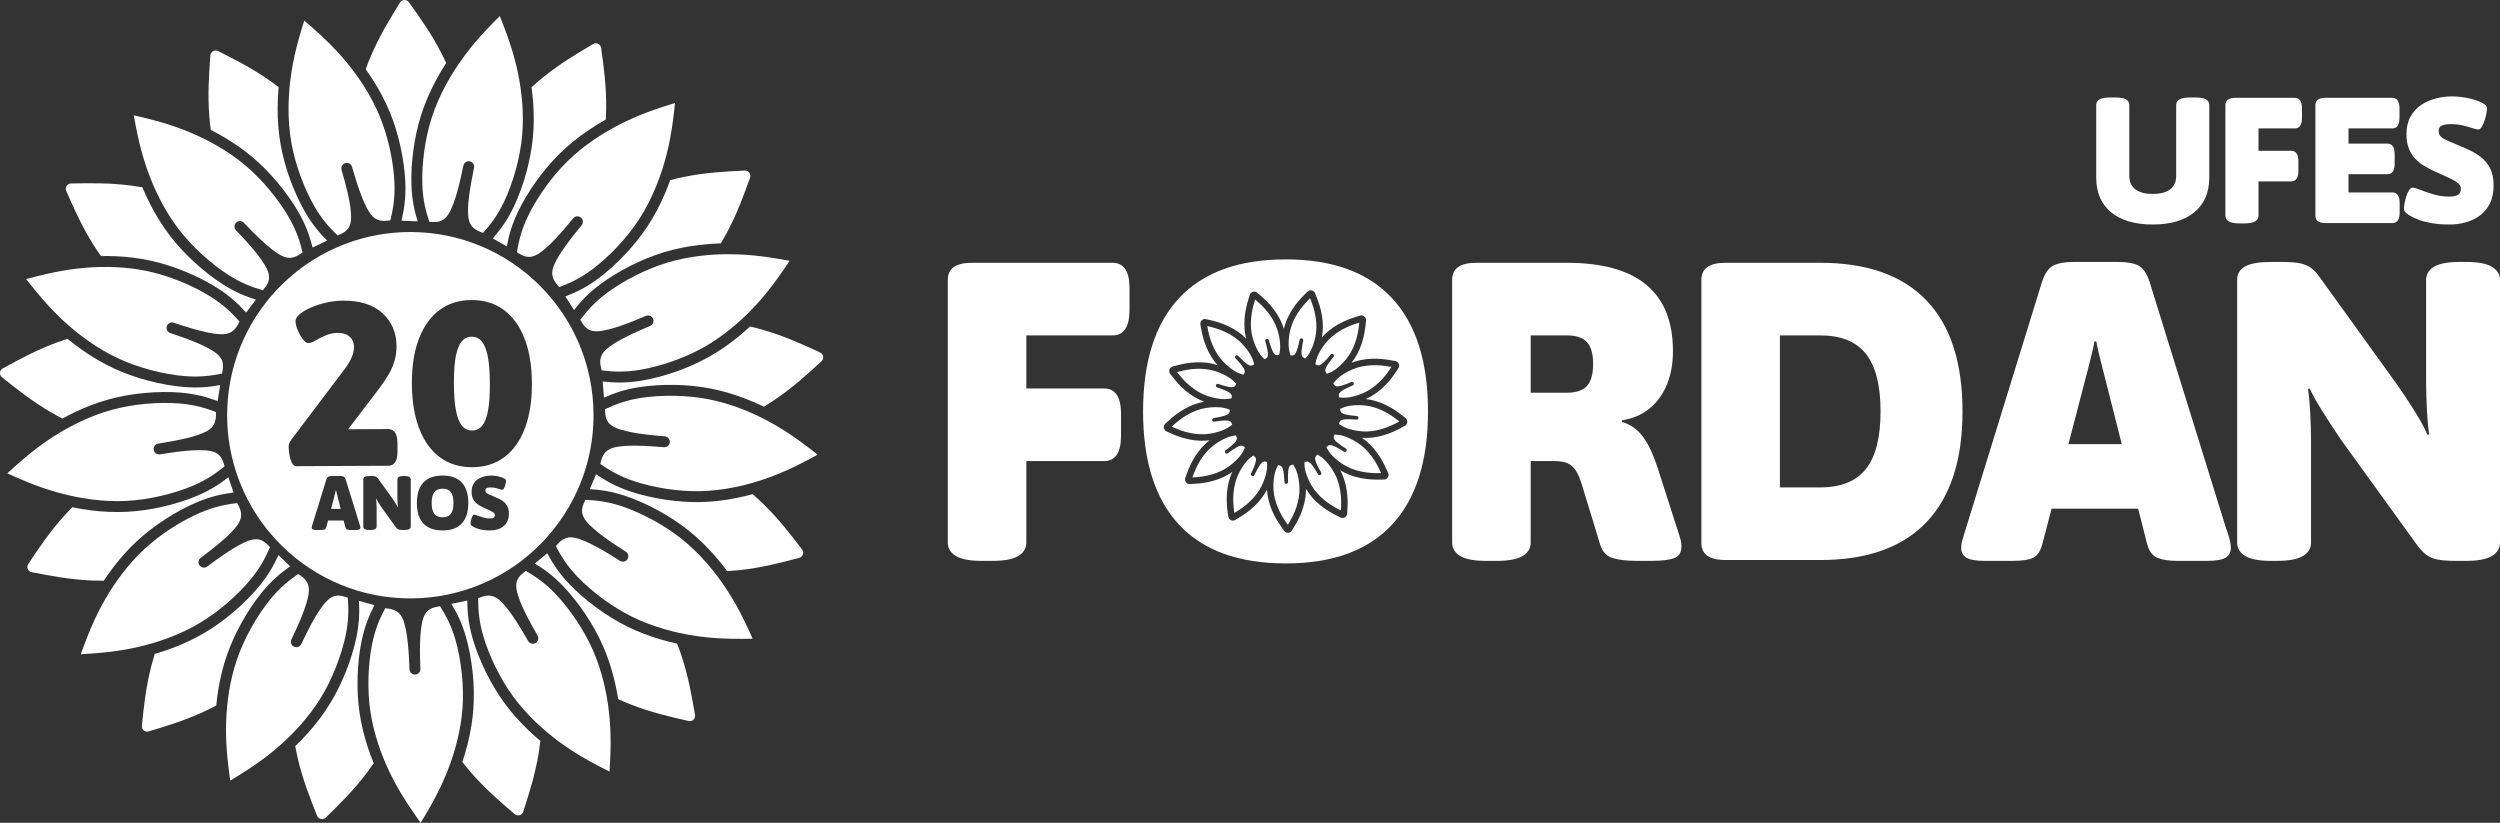 <svg xmlns:xlink="http://www.w3.org/1999/xlink" viewBox="0 0 13550.22 4459.69" style="shape-rendering:geometricPrecision; text-rendering:geometricPrecision; image-rendering:optimizeQuality; fill-rule:evenodd; clip-rule:evenodd" version="1.1" height="105.976mm" width="321.996mm" xml:space="preserve" xmlns="http://www.w3.org/2000/svg">
 <rect x="0" y="0" width="13550.22" height="4459.69" fill="#333333" stroke="none"/>
 <defs>
  <style type="text/css">
   
    .fil1 {fill:#FEFEFE}
    .fil0 {fill:#FEFEFE;fill-rule:nonzero}
   
  </style>
 </defs>
 <g id="Camada_x0020_1">
  <path d="M11668.08 1216.85c-96.98,0 -172.3,-22.14 -225.96,-66.43 -53.66,-44.29 -80.49,-106.84 -80.49,-187.66l0 -393.74c0,-13.58 6.14,-23.76 18.43,-30.55 12.28,-6.79 32,-10.18 59.16,-10.18l24.24 0c27.16,0 46.88,3.39 59.16,10.18 12.28,6.79 18.43,16.97 18.43,30.55l0 384.04c0,31.68 10.83,55.92 32.49,72.73 21.66,16.81 53.18,25.22 94.55,25.22 42.03,0 73.71,-8.41 95.04,-25.22 21.34,-16.81 32,-41.06 32,-72.73l0 -384.04c0,-13.58 6.14,-23.76 18.43,-30.55 12.28,-6.79 32,-10.18 59.16,-10.18l24.24 0c27.16,0 46.88,3.39 59.16,10.18 12.28,6.79 18.42,16.97 18.42,30.55l0 393.74c0,80.82 -26.99,143.37 -80.98,187.66 -53.98,44.29 -129.15,66.43 -225.48,66.43zm471.33 -5.82c-27.15,0 -46.87,-3.72 -59.16,-11.15 -12.28,-7.44 -18.42,-17.62 -18.42,-30.55l0 -600.31c0,-25.86 18.42,-38.79 55.28,-38.79l321.01 0c25.86,0 38.79,19.4 38.79,58.19l0 49.46c0,38.8 -12.93,58.19 -38.79,58.19l-196.87 0 0 121.23 177.48 0c25.86,0 38.79,19.4 38.79,58.19l0 49.46c0,38.8 -12.93,58.19 -38.79,58.19l-177.48 0 0 186.2c0,12.93 -6.14,23.12 -18.43,30.55 -12.28,7.43 -32,11.15 -59.15,11.15l-24.25 0zm465.51 -1.94c-36.86,0 -55.28,-12.93 -55.28,-38.79l0 -601.28c0,-25.86 18.42,-38.79 55.28,-38.79l361.74 0c25.86,0 38.79,19.4 38.79,58.19l0 49.46c0,38.8 -12.93,58.19 -38.79,58.19l-237.6 0 0 82.43 211.42 0c25.86,0 38.79,19.4 38.79,58.19l0 49.46c0,38.79 -12.93,58.19 -38.79,58.19l-211.42 0 0 98.92 238.57 0c25.86,0 38.8,19.4 38.8,58.19l0 49.46c0,38.79 -12.93,58.19 -38.8,58.19l-362.7 0zm672.07 7.76c-35.56,0 -67.56,-2.42 -96.01,-7.28 -28.45,-4.85 -52.69,-11.15 -72.74,-18.91 -20.04,-7.76 -35.88,-15.19 -47.52,-22.3 -9.05,-5.82 -16.49,-11.48 -22.3,-16.97 -5.82,-5.5 -8.73,-12.12 -8.73,-19.88 0,-7.76 1.13,-17.94 3.39,-30.55 2.26,-12.61 5.5,-25.38 9.7,-38.31 4.2,-12.93 9.21,-23.76 15.03,-32.49 5.82,-8.73 11.96,-13.09 18.42,-13.09 8.41,0 22.63,4.04 42.67,12.12 20.04,8.08 43.64,16.16 70.8,24.25 27.16,8.08 55.28,12.12 84.37,12.12 13.58,0 25.22,-1.3 34.92,-3.88 9.7,-2.59 16.97,-7.11 21.82,-13.58 4.85,-6.46 7.28,-15.19 7.28,-26.18 0,-7.11 -2.1,-13.58 -6.3,-19.4 -4.2,-5.82 -11.48,-12.12 -21.82,-18.91 -10.34,-6.79 -25.05,-14.55 -44.12,-23.28 -19.08,-8.73 -43.16,-19.56 -72.25,-32.49 -19.4,-9.05 -37.99,-18.91 -55.77,-29.58 -17.78,-10.67 -33.78,-23.6 -48,-38.79 -14.22,-15.2 -25.54,-33.62 -33.94,-55.28 -8.4,-21.66 -12.61,-47.36 -12.61,-77.1 0,-36.85 7.11,-68.21 21.34,-94.07 14.22,-25.86 33.14,-46.88 56.73,-63.04 23.6,-16.16 50.11,-28.12 79.52,-35.88 29.42,-7.76 59.32,-11.64 89.71,-11.64 14.22,0 29.74,0.97 46.55,2.91 16.81,1.94 33.46,4.85 49.95,8.73 16.48,3.88 31.52,8.4 45.09,13.58 14.22,5.82 25.7,11.8 34.43,17.94 8.73,6.14 13.09,13.42 13.09,21.82 0,6.46 -1.13,16 -3.39,28.61 -2.26,12.61 -5.66,25.54 -10.18,38.79 -4.53,13.26 -9.54,24.41 -15.03,33.46 -5.5,9.05 -11.8,13.58 -18.91,13.58 -6.47,0 -16.97,-2.43 -31.52,-7.28 -14.55,-4.85 -31.84,-9.7 -51.88,-14.55 -20.04,-4.85 -42.03,-7.27 -65.95,-7.27 -16.16,0 -29.1,1.46 -38.8,4.36 -9.7,2.91 -16.48,7.11 -20.36,12.61 -3.88,5.5 -5.82,12.77 -5.82,21.82 0,12.93 4.85,23.44 14.55,31.52 9.7,8.08 22.3,15.19 37.82,21.34 15.52,6.14 32,13.09 49.46,20.85 21.98,9.05 44.45,18.91 67.4,29.58 22.95,10.67 44.12,23.92 63.52,39.76 19.4,15.84 35.08,35.72 47.04,59.64 11.96,23.92 17.94,53.99 17.94,90.19 0,39.44 -6.95,72.73 -20.85,99.89 -13.9,27.16 -32.33,48.97 -55.28,65.46 -22.95,16.48 -48.49,28.45 -76.61,35.88 -28.12,7.44 -56.73,11.16 -85.83,11.16z" class="fil0"></path>
  <path d="M5321.17 3040.01c-64.44,0 -111.24,-8.82 -140.39,-26.47 -29.15,-17.64 -43.73,-41.81 -43.73,-72.5l0 -1424.67c0,-61.38 43.73,-92.06 131.19,-92.06l761.82 0c61.38,0 92.06,46.03 92.06,138.09l0 117.38c0,92.06 -30.69,138.1 -92.06,138.1l-467.22 0 0 287.69 421.19 0c61.37,0 92.06,46.03 92.06,138.1l0 117.38c0,92.06 -30.69,138.09 -92.06,138.09l-421.19 0 0 441.9c0,30.69 -14.57,54.85 -43.73,72.5 -29.15,17.64 -75.95,26.47 -140.4,26.47l-57.54 0z" class="fil0"></path>
  <path d="M6968.84 3053.82c-254.71,0 -447.28,-69.81 -577.7,-209.44 -130.42,-139.63 -195.64,-344.47 -195.64,-614.52 0,-270.06 65.21,-474.9 195.64,-614.53 130.42,-139.62 322.99,-209.44 577.7,-209.44 253.17,0 444.97,69.82 575.4,209.44 130.42,139.63 195.63,344.48 195.63,614.53 0,270.05 -65.21,474.89 -195.63,614.52 -130.43,139.63 -322.23,209.44 -575.4,209.44zm435.04 -1315.96l-2.29 22.23c-0.84,7.55 -1.78,15.28 -2.92,23.32l-0.01 0.06c-1.14,8.08 -2.47,16.28 -4.07,24.61 -1.53,7.97 -3.43,16.53 -5.81,25.81 -2.53,9.9 -5.47,19.9 -8.8,29.79 -3.23,9.57 -6.85,19.12 -10.85,28.48 -3.76,8.79 -8.02,17.74 -12.81,26.74l0.05 0.03c-4.22,7.93 -9.05,16.12 -14.57,24.53l0.05 0.03c-4.91,7.49 -10.47,15.11 -16.48,22.7 7.14,-2.76 14.56,-5.33 22.21,-7.65l0 -0.07c8.8,-2.66 18.1,-4.97 27.77,-6.95 10.07,-2.06 19.82,-3.62 29.19,-4.73 9.94,-1.18 20.14,-1.94 30.39,-2.36 10.6,-0.42 21,-0.42 31.01,-0.07l0.06 0c9.01,0.32 17.76,0.93 26.28,1.76 8.9,0.87 17.11,1.89 24.82,3.01 8.43,1.23 16.1,2.5 23.33,3.77l22.69 4.21c6.8,1.29 12.46,5.28 16.1,10.63l0.06 0c3.59,5.31 5.18,12.05 3.87,18.87l-0.22 0.98c-0.31,1.36 -0.7,2.63 -1.17,3.78l-0.65 1.41c-0.51,1.08 -1.09,2.08 -1.7,3l-0.58 0.83c-4.39,6.69 -8.72,13.26 -12.09,18.27 -4.3,6.39 -8.74,12.84 -13.45,19.39 -4.96,6.91 -9.96,13.61 -14.99,19.95 -5.39,6.78 -11.05,13.53 -17.07,20.23 -6.62,7.34 -13.87,14.86 -21.76,22.4 -7.1,6.79 -14.68,13.54 -22.69,20.08 -7.35,6.06 -15.23,11.98 -23.6,17.72 -7.67,5.25 -15.81,10.32 -24.37,15.11 -8.21,4.58 -16.65,8.77 -25.14,12.56l-1.19 0.53c8.21,0.93 16.39,2.15 24.38,3.69 9.22,1.78 18.52,4.08 27.8,6.78 9.44,2.74 18.81,5.95 28.01,9.49 9.75,3.75 19.13,7.81 28.06,12.08l0.03 -0.05c9.58,4.57 18.79,9.44 27.49,14.43l1.24 0.78c7.36,4.26 14.41,8.65 21.19,13.11 7.07,4.65 13.9,9.43 20.55,14.28 13.56,9.89 25.03,18.99 36.46,28.08l0.4 0.3c0.72,0.56 1.37,1.17 1.97,1.82 4.3,4.2 6.83,9.61 7.44,15.2l0.07 0.85c0.47,6.11 -1.28,12.44 -5.42,17.64l-0.15 0.18c-0.96,1.21 -2.11,2.37 -3.4,3.45l-0.07 0.06c-1.11,0.93 -2.44,1.82 -3.99,2.66 -6.46,3.61 -13,7.22 -20.14,11.05 -7.18,3.86 -14.2,7.55 -20.9,10.88 -7.2,3.59 -14.7,7.15 -22.58,10.61l-0.91 0.37c-7.75,3.39 -15.64,6.6 -23.67,9.56 -9.46,3.48 -19.37,6.75 -29.56,9.66 -9.14,2.6 -19.02,5.02 -29.6,7.16 -9.82,1.99 -19.56,3.59 -29.07,4.68 -9.15,1.06 -18.71,1.75 -28.61,1.99l-0.12 0c-9.59,0.22 -18.94,-0.01 -27.96,-0.6 6.5,4.42 12.88,9.1 19.03,14 7.45,5.95 14.63,12.29 21.52,18.9 7.34,7.05 14.16,14.21 20.44,21.36 6.55,7.45 12.97,15.44 19.18,23.72 6.38,8.52 12.29,17.11 17.68,25.56 4.92,7.74 9.38,15.28 13.47,22.65 4.24,7.65 8.07,15.02 11.61,22.19 7.26,14.72 13.38,28.52 19.48,42.28l0.04 0.08c2.79,6.34 2.74,13.26 0.4,19.26 -2.35,6.05 -6.99,11.19 -13.33,14 -1.52,0.67 -3.18,1.21 -4.88,1.57l-1.74 0.28c-1.03,0.14 -2.05,0.22 -3.06,0.24 -7.49,0.17 -15.05,0.34 -23.01,0.42 -7.81,0.08 -15.65,0.08 -23.5,-0.08l-0.1 -0c-8.56,-0.16 -16.89,-0.48 -24.82,-1.02 -8.15,-0.56 -16.87,-1.41 -26.31,-2.63l-0.06 -0.01c-10.1,-1.31 -20.43,-3.02 -30.77,-5.17 -9.58,-1.99 -19.44,-4.42 -29.43,-7.33 -9.17,-2.65 -18.51,-5.77 -27.89,-9.38 -9.11,-3.5 -17.95,-7.33 -26.36,-11.47 -8.48,-4.19 -16.74,-8.78 -24.68,-13.63l-0.21 -0.13c3.72,6.96 7.23,14.11 10.42,21.35 3.76,8.56 7.17,17.49 10.23,26.65 3.15,9.43 5.87,18.98 8.18,28.51 2.44,10.04 4.44,20.06 6.02,29.91 1.76,10.92 3.02,21.24 3.84,30.85 0.72,8.39 1.15,17.2 1.36,26.31 0.2,8.52 0.16,16.84 -0.04,25.01 -0.39,16.42 -1.36,31.24 -2.33,46.02l-0.03 0.55c-0.48,6.96 -3.77,13.09 -8.66,17.34 -4.85,4.22 -11.32,6.59 -18.21,6.13 -1.63,-0.11 -3.31,-0.41 -4.99,-0.87 -1.78,-0.49 -3.36,-1.1 -4.7,-1.78l-0.76 -0.41c-5.54,-2.74 -11.44,-5.69 -19.63,-9.86l-0.03 0.05c-6.65,-3.39 -13.54,-7.01 -20.83,-11.03 -7.01,-3.84 -14.18,-7.97 -21.55,-12.5 -7.05,-4.33 -14.4,-9.14 -22.13,-14.55l-0.05 -0.03c-8.01,-5.59 -16.32,-11.88 -24.79,-18.84 -7.79,-6.4 -15.43,-13.13 -22.74,-20.16 -6.9,-6.63 -13.75,-13.75 -20.41,-21.34 -6.16,-7.01 -12.16,-14.46 -17.89,-22.33 -5.65,-7.76 -10.84,-15.65 -15.54,-23.51l-0.44 -0.73c0.07,8.26 -0.15,16.43 -0.7,24.35 -0.66,9.47 -1.81,18.98 -3.35,28.43 -1.63,10.01 -3.67,19.69 -6,28.99 -2.46,9.81 -5.38,19.62 -8.62,29.27 -3.36,10.01 -7.08,19.74 -11.01,29.04 -3.63,8.57 -7.3,16.51 -11,23.96 -3.71,7.47 -7.64,14.85 -11.71,22.13 -7.91,14.19 -15.78,27.03 -23.63,39.85l-0.71 1.06c-3.69,5.52 -9.19,9.13 -15.18,10.55 -6.22,1.46 -13.03,0.56 -18.93,-3.06l-0.12 -0.08c-1.28,-0.78 -2.59,-1.83 -3.88,-3.04l-0.06 0c-1.25,-1.17 -2.32,-2.39 -3.21,-3.62 -4.25,-5.87 -8.59,-11.89 -13.43,-18.75 -4.02,-5.7 -8.35,-12 -13.25,-19.43 -4.58,-6.87 -9.04,-13.91 -13.33,-21.15 -4.29,-7.24 -8.56,-14.9 -12.78,-23.11l-0.45 -0.93c-4.43,-8.7 -8.72,-17.84 -12.7,-27.29 -3.84,-9.11 -7.46,-18.64 -10.74,-28.52 -3.06,-9.2 -5.8,-18.68 -8.13,-28.35 -2.29,-9.52 -4.16,-18.93 -5.5,-28.09l-0.07 -0.56c-1.29,-8.99 -2.17,-18.14 -2.68,-27.26 -3.59,6.94 -7.42,13.77 -11.49,20.41l-0.82 1.21c-4.81,7.71 -9.96,15.19 -15.35,22.38 -6.21,8.27 -12.48,15.92 -18.72,22.92 -6.73,7.56 -13.84,14.88 -21.16,21.9 -7.58,7.28 -15.42,14.2 -23.28,20.69 -7.33,6.03 -14.25,11.37 -20.85,16.16 -6.96,5.05 -13.83,9.76 -20.6,14.2 -12.44,8.16 -25.95,16.24 -39.44,24.31l-0.29 0.17c-5.96,3.57 -12.82,4.38 -19.05,2.79 -0.87,-0.22 -1.7,-0.5 -2.5,-0.84 -5.24,-1.93 -9.87,-5.58 -12.94,-10.72l-0.45 -0.81c-0.72,-1.29 -1.28,-2.54 -1.7,-3.73 -0.24,-0.68 -0.43,-1.36 -0.58,-2.04 -0.24,-0.93 -0.43,-1.86 -0.56,-2.79 -0.95,-6.36 -1.92,-13.07 -3.22,-22.8 -1.04,-7.81 -2,-15.6 -2.78,-23.34 -0.84,-8.11 -1.53,-16.4 -1.99,-24.93 -0.44,-8.29 -0.66,-17.04 -0.6,-26.36l0 -0.06c0.08,-10.52 0.51,-20.99 1.35,-31.09 0.8,-9.62 2.02,-19.72 3.72,-30.21 1.58,-9.73 3.53,-19.41 5.91,-28.88 2.26,-9 4.99,-18.18 8.22,-27.44 3.18,-9.06 6.72,-17.78 10.48,-26.08l0.44 -0.97c-6.75,4.75 -13.59,9.21 -20.45,13.29 -8.2,4.85 -16.67,9.31 -25.28,13.39 -8.8,4.17 -17.94,8 -27.26,11.49 -10.02,3.75 -19.7,6.94 -28.96,9.61l-1.36 0.33c-10.04,2.85 -19.66,5.21 -28.75,7.1 -9,1.87 -17.65,3.36 -26.03,4.57 -8.03,1.16 -16.34,2.12 -24.83,2.93 -16.15,1.55 -31.35,2.39 -46.53,3.22 -6.9,0.35 -13.34,-2.15 -18.13,-6.47l-0.03 0.04c-4.78,-4.3 -7.93,-10.47 -8.3,-17.46l-0.02 -0.69c-0.04,-1.5 0.04,-2.92 0.24,-4.26l0.01 -0.07c0.23,-1.57 0.64,-3.14 1.18,-4.7 2.61,-7.37 5.23,-14.73 7.78,-21.69 2.55,-6.96 5.31,-14.21 8.43,-21.97 2.97,-7.39 6.21,-14.99 9.85,-22.92 3.56,-7.75 7.45,-15.65 11.77,-23.7l0.03 -0.05c4.58,-8.59 9.83,-17.59 15.73,-26.86 5.53,-8.68 11.31,-17.1 17.3,-25.03l0.73 -0.9c5.62,-7.41 11.61,-14.73 17.97,-21.84 6.48,-7.24 13.17,-14.12 20.03,-20.51 6.81,-6.34 14.05,-12.44 21.52,-18.23l0.11 -0.08c-7.8,1 -15.76,1.74 -23.76,2.15 -9.48,0.49 -19.03,0.51 -28.54,0.13 -10.33,-0.41 -20.17,-1.24 -29.48,-2.4 -9.85,-1.22 -19.95,-2.94 -30.08,-5.02 -10.82,-2.22 -20.92,-4.71 -30.22,-7.36 -8.58,-2.44 -16.95,-5.15 -25.14,-8.04 -8.17,-2.88 -15.92,-5.86 -23.36,-8.89 -13.85,-5.64 -28.26,-12.22 -42.64,-18.79l-0.41 -0.19c-6.18,-2.96 -10.62,-8.1 -12.81,-14.03 -2.21,-5.98 -2.14,-12.86 0.76,-19.2l0.03 -0.05c0.69,-1.57 1.54,-3 2.47,-4.28l1.15 -1.42c0.7,-0.81 1.48,-1.6 2.33,-2.37l0.26 -0.23c11.08,-10.26 22.18,-20.54 34.19,-30.75l-0.03 -0.03c6.12,-5.22 12.54,-10.47 19.39,-15.76 6.62,-5.11 13.71,-10.28 21.44,-15.53 8.73,-5.91 17.58,-11.49 26.37,-16.53 8.45,-4.84 17.46,-9.59 26.99,-14.1 8.58,-4.07 17.65,-7.94 27.16,-11.5 8.8,-3.29 17.91,-6.26 27.24,-8.81 9.11,-2.49 18.31,-4.53 27.43,-6.17l0.22 -0.04c-7.21,-2.68 -14.52,-5.69 -21.84,-9.05 -8.64,-3.97 -17.13,-8.39 -25.4,-13.15 -8.77,-5.05 -17.11,-10.36 -24.99,-15.82 -8.55,-5.93 -16.69,-12.1 -24.37,-18.36 -8.32,-6.78 -16.11,-13.69 -23.32,-20.55 -6.63,-6.3 -12.78,-12.55 -18.55,-18.76 -5.77,-6.2 -11.27,-12.46 -16.57,-18.73 -10.51,-12.43 -19.54,-24.05 -28.56,-35.65l-0.72 -0.99c-4.14,-5.46 -5.7,-12.09 -4.89,-18.39 0.82,-6.42 4.09,-12.53 9.58,-16.77l0.08 -0.05c1.28,-1 2.68,-1.88 4.17,-2.61l1.55 -0.67c0.99,-0.41 2,-0.75 3.04,-1.03l-0.02 -0.06c5.09,-1.38 10.59,-2.87 22.25,-5.9 7.65,-1.99 15.29,-3.89 22.91,-5.61 8.4,-1.91 16.58,-3.62 24.45,-5.01 8.28,-1.46 16.96,-2.75 26.16,-3.8l0.48 -0.05c9.6,-1.09 19.82,-1.88 30.57,-2.29 9.93,-0.38 20.11,-0.41 30.4,0 10.04,0.39 19.89,1.15 29.38,2.34 9.38,1.17 18.83,2.76 28.25,4.83 9.12,1.99 18.22,4.46 27.13,7.26l1.31 0.42c-5.38,-5.98 -10.66,-12.29 -15.74,-18.9l-0.05 -0.08c-5.78,-7.51 -11.23,-15.37 -16.33,-23.45 -5.34,-8.46 -10.25,-17.07 -14.72,-25.69 -4.67,-9 -8.99,-18.28 -12.96,-27.65 -4.18,-9.89 -7.85,-19.61 -11.01,-28.99 -2.99,-8.86 -5.52,-17.25 -7.68,-25.25 -2.23,-8.28 -4.19,-16.37 -5.93,-24.32 -1.57,-7.15 -3.12,-14.96 -4.64,-23.1 -1.9,-10.14 -3.03,-16.52 -4.12,-22.66l-0.14 -1.01c-0.86,-6.44 0.87,-12.74 4.44,-17.8l-0.04 -0.03c3.71,-5.28 9.45,-9.16 16.29,-10.36l1.85 -0.22c1.04,-0.09 2.09,-0.12 3.16,-0.09 1.64,0.05 3.27,0.26 4.81,0.6l22.45 5.07c7.57,1.78 15.19,3.67 22.88,5.74 7.48,1.99 15.41,4.3 23.96,7.04 8.14,2.61 16.43,5.53 24.9,8.83 9.24,3.6 18.8,7.72 28.52,12.37 9.21,4.41 18.28,9.16 26.99,14.21 8.2,4.74 16.53,10.03 24.89,15.86 7.95,5.55 15.59,11.37 22.77,17.43 7.09,5.98 13.93,12.36 20.45,18.93 -1.92,-7.57 -3.59,-15.24 -4.92,-22.91 -1.65,-9.4 -2.84,-18.89 -3.61,-28.37 -0.77,-9.48 -1.12,-19.38 -1.09,-29.5 0.03,-10.83 0.47,-21.02 1.23,-30.48 0.82,-10.18 2.12,-20.54 3.74,-30.82 1.41,-8.98 3.07,-17.63 4.92,-25.98 2.02,-9.17 4.01,-17.13 5.95,-24.29 1.69,-6.23 4.01,-14.05 6.64,-22.64 2.03,-6.66 4.29,-13.8 6.57,-20.98 0.23,-1 0.56,-1.94 0.96,-2.83 2.34,-5.77 6.62,-10.27 11.8,-12.94 5.41,-2.78 11.85,-3.63 18.17,-1.9 0.9,0.21 1.74,0.49 2.55,0.83 1.08,0.41 2.1,0.88 3.03,1.4l1.49 0.93c0.92,0.59 1.79,1.24 2.61,1.94 5.42,4.57 10.84,9.16 17.51,14.93 6.16,5.32 12.1,10.57 17.6,15.63 5.82,5.36 11.8,11.09 17.98,17.35 5.92,6 11.91,12.42 17.98,19.36l0.07 0c6.27,7.2 12.81,15.27 19.5,24.21l0.07 0c5.76,7.7 11.54,16.05 17.24,25.07 5.34,8.44 10.31,17 14.76,25.55 4.14,7.96 8.16,16.63 12.01,26.03 3.65,8.92 6.8,17.79 9.46,26.46l0.27 0.88c1.86,-7.81 4.03,-15.64 6.51,-23.38 2.97,-9.24 6.34,-18.18 10,-26.79 3.9,-9.16 8.18,-18.07 12.73,-26.67 4.97,-9.37 10.12,-18.2 15.34,-26.44 5.72,-9.02 11.64,-17.58 17.6,-25.56 5.21,-6.99 10.72,-13.87 16.45,-20.64 5.53,-6.54 11.08,-12.75 16.62,-18.7 11.24,-12.08 21.74,-22.47 32.21,-32.83l0.37 -0.35c0.59,-0.61 1.22,-1.14 1.87,-1.63 4.68,-3.81 10.42,-5.7 16.13,-5.66 6.42,0.06 12.8,2.53 17.67,7.41l0.03 -0.03c0.65,0.65 1.22,1.33 1.75,2.04l1.38 1.92c1,1.45 1.81,3 2.44,4.6l0.17 0.46c3.03,7.5 6.05,14.97 8.31,20.73 3,7.67 5.83,15.1 8.3,22.02 2.47,6.92 5.05,14.69 7.79,23.72 2.68,8.84 5.04,17.39 6.98,25.54 2.22,9.32 4.25,19.51 6.01,30.49 1.62,10.16 2.88,20.31 3.68,30.27 0.74,9.28 1.13,19.13 1.08,29.5 -0.04,9.52 -0.5,19.08 -1.41,28.55 -0.91,9.51 -2.27,18.86 -3.96,27.89l-0.13 0.68c5.26,-6.02 10.81,-11.94 16.63,-17.65 6.84,-6.71 13.99,-13.06 21.34,-19.05 7.82,-6.38 15.77,-12.28 23.72,-17.72 8.27,-5.66 16.97,-11.07 25.88,-16.18 9.25,-5.31 18.47,-10.13 27.46,-14.43 8.68,-4.15 16.67,-7.66 24.13,-10.68 7.46,-3.02 15.33,-5.94 23.46,-8.79 8.48,-2.96 15.76,-5.37 22.39,-7.46 1.89,-0.58 22.09,-6.69 22.06,-6.79 6.62,-1.98 13.47,-1.1 19.17,1.96l1.51 0.92c4.97,3.14 8.88,7.99 10.7,14 0.45,1.44 0.76,3.1 0.93,4.86l0.07 1.06c0.08,1.4 0.05,2.75 -0.08,4.01l-0.07 0.54zm-717.2 696.2c-12.03,7.83 -23.77,16.58 -31.65,22.47l-0.36 0.26c-2.18,1.61 -4.8,2.2 -7.28,1.85 -2.51,-0.35 -4.9,-1.67 -6.54,-3.85l-0.05 -0.07c-1.62,-2.18 -2.21,-4.81 -1.86,-7.31 0.35,-2.52 1.67,-4.91 3.85,-6.56l0.26 -0.17c7.77,-5.82 19.35,-14.5 30.28,-23.81 10.9,-9.28 21.23,-19.23 26.6,-27.66 3.66,-5.73 4.56,-10.91 3.89,-15.76 -0.64,-4.61 -2.7,-9.02 -5.17,-13.36 -7.78,1 -15.74,2.19 -24.46,4.27 -9.07,2.15 -18.95,5.27 -30.28,10.12 -7.04,3.01 -14.65,6.7 -22.53,10.97 -7.44,4.03 -15.11,8.58 -22.77,13.57 -7.09,4.62 -14.26,9.7 -21.31,15.17l-0.11 0.08c-6.54,5.08 -12.95,10.5 -19.07,16.18 -6.18,5.75 -12.09,11.83 -17.7,18.11 -5.93,6.64 -11.58,13.58 -16.93,20.66l-0.05 0.07c-5.64,7.5 -10.9,15.14 -15.76,22.76 -5.2,8.17 -9.98,16.4 -14.3,24.47 -3.97,7.4 -7.55,14.67 -10.84,21.81 -3.28,7.15 -6.32,14.27 -9.17,21.35 -2.1,5.22 -4.08,10.33 -5.96,15.35l-4.73 12.86 13.7 -0.89c5.53,-0.39 11.01,-0.84 16.37,-1.36 7.46,-0.72 15.11,-1.61 23,-2.76 7.86,-1.14 15.87,-2.53 24.07,-4.23 8.96,-1.86 18.2,-4.12 27.56,-6.8 8.75,-2.51 17.58,-5.39 26.33,-8.67 8.23,-3.08 16.45,-6.53 24.54,-10.36 7.64,-3.62 15.17,-7.59 22.44,-11.89 7.2,-4.27 14.24,-8.91 21,-13.78 7.17,-5.17 14.07,-10.61 20.57,-16.16 7.03,-6 13.59,-12.09 19.53,-18.04 6.32,-6.33 12,-12.58 16.89,-18.47 7.82,-9.46 13.59,-18.05 18.22,-26.14 4.44,-7.76 7.84,-15.08 11.03,-22.3 -1.51,-1.58 -3.05,-3.1 -4.62,-4.46l-0.06 -0.06c-1.76,-1.52 -3.56,-2.86 -5.39,-3.85 -2.17,-1.18 -4.62,-2 -7.47,-2.25 -2.89,-0.25 -6.2,0.08 -10.02,1.18 -4.71,1.36 -10.15,3.78 -15.89,6.83 -5.82,3.09 -11.9,6.79 -17.82,10.65zm-131.51 -83.04c8.82,-1.25 17.48,-2.88 25.8,-4.77 8.98,-2.04 17.6,-4.38 25.65,-6.91 8.57,-2.68 16.51,-5.58 23.55,-8.52 11.33,-4.74 20.42,-9.67 28.27,-14.68 7.53,-4.81 13.95,-9.72 20.11,-14.64 -0.61,-2.11 -1.26,-4.17 -2.01,-6.11 -0.85,-2.19 -1.83,-4.23 -3.04,-6.04 -1.38,-2.05 -3.16,-3.9 -5.54,-5.42 -2.44,-1.56 -5.52,-2.8 -9.43,-3.6 -4.8,-0.98 -10.75,-1.36 -17.25,-1.33 -6.54,0.03 -13.65,0.49 -20.7,1.15 -7.21,0.69 -14.52,1.62 -21.24,2.58 -6.94,0.98 -12.87,1.94 -17.61,2.7 -2.7,0.43 -5.34,-0.27 -7.39,-1.75 -2.06,-1.48 -3.56,-3.76 -3.99,-6.46 -0.45,-2.7 0.26,-5.32 1.74,-7.38 1.48,-2.06 3.76,-3.57 6.46,-4.01l0.46 -0.06c19.15,-3.11 56.73,-9.22 74.11,-19.16 5.91,-3.39 9.11,-7.55 10.77,-12.15 1.58,-4.37 1.8,-9.24 1.63,-14.24 -7.36,-2.72 -14.96,-5.37 -23.65,-7.57 -9.02,-2.29 -19.22,-4.13 -31.56,-5.1 -7.65,-0.59 -16.11,-0.87 -25.04,-0.75 -8.42,0.11 -17.33,0.58 -26.43,1.45 -8.5,0.81 -17.24,1.99 -26,3.56 -8.16,1.46 -16.37,3.28 -24.46,5.48l-0.15 0.03c-8.09,2.22 -16.1,4.85 -23.97,7.81 -8.34,3.13 -16.55,6.64 -24.55,10.43 -8.47,4.01 -16.69,8.35 -24.57,12.87 -8.45,4.85 -16.51,9.92 -24.06,15.05 -6.89,4.68 -13.44,9.46 -19.71,14.3 -6.28,4.85 -12.27,9.74 -18.04,14.64 -4.24,3.61 -8.37,7.23 -12.41,10.83l-10.15 9.19 12.54 5.57c4.86,2.12 9.87,4.25 15.14,6.4 7.04,2.87 14.23,5.63 21.64,8.24 7.47,2.63 15.2,5.12 23.27,7.42 8.86,2.52 18.11,4.82 27.59,6.78 8.86,1.83 18.01,3.37 27.33,4.54 8.78,1.09 17.68,1.86 26.6,2.22 8.41,0.34 16.89,0.32 25.34,-0.13 8.33,-0.43 16.7,-1.28 24.94,-2.44zm-35.62 -214.79c7.57,3.48 15.39,6.61 23.26,9.41 8.37,2.96 16.79,5.54 25.04,7.72 8.95,2.37 17.69,4.3 25.98,5.79 8.78,1.58 17.14,2.69 24.76,3.35 12.25,1.05 22.59,0.91 31.87,0.11 8.9,-0.77 16.86,-2.13 24.6,-3.63 0.44,-2.16 0.82,-4.29 1.05,-6.34 0.26,-2.34 0.33,-4.6 0.11,-6.72 -0.26,-2.47 -0.98,-4.95 -2.39,-7.41 -1.43,-2.5 -3.58,-5.03 -6.68,-7.55 -3.81,-3.11 -8.91,-6.21 -14.67,-9.19 -5.85,-3.02 -12.34,-5.91 -18.88,-8.58 -6.66,-2.72 -13.58,-5.29 -20,-7.57 -6.59,-2.34 -12.29,-4.24 -16.85,-5.77 -2.59,-0.87 -4.6,-2.72 -5.74,-4.99 -1.14,-2.27 -1.41,-4.99 -0.54,-7.59 0.86,-2.58 2.71,-4.59 4.97,-5.73 2.27,-1.14 4.98,-1.41 7.57,-0.57l0.28 0.11c9.18,3.06 22.86,7.63 36.83,11.34 13.84,3.67 27.9,6.5 37.89,6.12 6.79,-0.26 11.57,-2.46 15.17,-5.77 3.43,-3.14 5.88,-7.35 8.05,-11.85 -5.27,-5.85 -10.79,-11.72 -17.43,-17.69 -6.94,-6.24 -15.13,-12.59 -25.55,-19.13 -6.48,-4.06 -13.84,-8.23 -21.87,-12.29 -7.48,-3.78 -15.58,-7.49 -24.11,-10.97 -7.95,-3.24 -16.23,-6.26 -24.68,-8.92 -7.91,-2.49 -16.02,-4.69 -24.2,-6.48 -8.24,-1.8 -16.6,-3.2 -24.98,-4.23 -8.89,-1.1 -17.8,-1.8 -26.63,-2.15 -9.35,-0.37 -18.62,-0.35 -27.67,0 -9.72,0.37 -19.24,1.13 -28.37,2.18 -8.29,0.95 -16.3,2.15 -24.09,3.52 -7.81,1.38 -15.38,2.94 -22.78,4.61 -5.41,1.22 -10.75,2.51 -16.01,3.83l-13.26 3.45 8.54 10.75c3.36,4.18 6.83,8.41 10.45,12.69 4.89,5.78 9.99,11.57 15.36,17.33 5.39,5.79 11.08,11.59 17.17,17.38 6.63,6.31 13.74,12.62 21.26,18.76 7.07,5.77 14.47,11.39 22.15,16.71 7.27,5.05 14.77,9.84 22.45,14.27 7.33,4.22 14.88,8.16 22.58,11.69zm91.81 -197.81c5.09,6.63 10.53,13.04 16.16,19.15 6.01,6.53 12.26,12.73 18.55,18.53 6.78,6.25 13.59,12.02 20.22,17.19 7.08,5.53 13.98,10.43 20.41,14.57 10.34,6.64 19.54,11.34 28.12,14.96 8.19,3.45 15.89,5.96 23.47,8.26 1.41,-1.7 2.74,-3.41 3.89,-5.11l0.05 -0.07c1.3,-1.91 2.41,-3.86 3.19,-5.81 0.92,-2.31 1.43,-4.85 1.34,-7.69 -0.09,-2.88 -0.82,-6.12 -2.38,-9.79 -1.92,-4.52 -4.99,-9.64 -8.7,-14.97 -3.75,-5.38 -8.15,-10.97 -12.69,-16.41 -4.72,-5.63 -9.61,-11.1 -14.16,-16.03 -4.6,-4.99 -8.83,-9.42 -12.21,-12.95 -1.89,-1.98 -2.8,-4.54 -2.75,-7.08 0.05,-2.54 1.08,-5.07 3.05,-6.96 1.97,-1.89 4.54,-2.81 7.08,-2.76 2.54,0.05 5.07,1.07 6.96,3.04l0.32 0.35c13.44,14.03 39.78,41.53 57.8,50.17 6.13,2.94 11.38,3.22 16.12,1.97 4.5,-1.18 8.64,-3.76 12.65,-6.72 -1.94,-7.63 -4.08,-15.41 -7.16,-23.78 -3.22,-8.73 -7.51,-18.17 -13.69,-28.84 -3.85,-6.64 -8.42,-13.77 -13.61,-21.08 -4.86,-6.86 -10.29,-13.92 -16.2,-20.95 -5.5,-6.56 -11.42,-13.09 -17.64,-19.38 -5.83,-5.9 -11.99,-11.63 -18.41,-17.04 -6.43,-5.43 -13.16,-10.56 -20.09,-15.39l-0.12 -0.09c-7.26,-5.06 -14.79,-9.81 -22.44,-14.25 -8.18,-4.73 -16.44,-9.07 -24.62,-12.99 -8.72,-4.17 -17.43,-7.92 -25.96,-11.23 -7.76,-3.02 -15.41,-5.71 -22.95,-8.13 -7.48,-2.4 -14.91,-4.56 -22.3,-6.54 -5.53,-1.49 -10.82,-2.83 -15.95,-4.08l-13.34 -3.14 2.54 13.5c1.04,5.33 2.13,10.7 3.31,16.09 1.62,7.39 3.43,14.88 5.49,22.51 2.07,7.65 4.41,15.44 7.09,23.36l0.02 0.06c2.92,8.69 6.27,17.58 10.04,26.49 3.53,8.35 7.46,16.77 11.78,25.1 4.07,7.84 8.48,15.6 13.23,23.13 4.49,7.12 9.33,14.11 14.5,20.84zm178.06 -107.65c2.32,8.62 4.98,17.01 7.85,25.01 3.13,8.71 6.51,16.99 9.97,24.65 3.71,8.19 7.55,15.7 11.32,22.31 6.08,10.68 12.07,19.11 18,26.29 5.67,6.88 11.32,12.65 16.95,18.18 2.02,-0.86 3.99,-1.76 5.82,-2.74 2.07,-1.11 3.97,-2.33 5.58,-3.72 1.89,-1.63 3.53,-3.64 4.76,-6.19 1.25,-2.6 2.11,-5.79 2.43,-9.77 0.4,-4.92 0.05,-10.87 -0.77,-17.3 -0.82,-6.48 -2.14,-13.47 -3.66,-20.43 -3.1,-14.1 -7.12,-28.08 -9.82,-37.52l-0.13 -0.45c-0.73,-2.6 -0.35,-5.28 0.85,-7.48 1.22,-2.23 3.29,-3.99 5.96,-4.77 2.62,-0.75 5.31,-0.37 7.52,0.84 2.22,1.22 3.99,3.29 4.75,5.91l0.11 0.36c2.68,9.29 6.7,23.1 11.56,36.69l0.04 0.14c4.82,13.42 10.45,26.52 16.42,34.51l0.07 0.1c4.04,5.39 8.54,8.05 13.29,9.12 4.55,1.04 9.41,0.67 14.34,-0.11 1.81,-7.64 3.52,-15.52 4.66,-24.38 1.19,-9.24 1.77,-19.58 1.24,-31.91 -0.33,-7.65 -1.08,-16.09 -2.29,-24.99 -1.14,-8.35 -2.68,-17.13 -4.65,-26.06 -1.85,-8.38 -4.06,-16.92 -6.67,-25.38 -2.44,-7.95 -5.25,-15.87 -8.41,-23.6l-0.03 -0.06c-3.16,-7.73 -6.76,-15.4 -10.68,-22.93 -4.15,-7.97 -8.63,-15.7 -13.31,-23.11 -5.01,-7.91 -10.31,-15.55 -15.78,-22.85 -5.82,-7.78 -11.83,-15.16 -17.84,-22.05 -5.5,-6.29 -11.04,-12.21 -16.58,-17.83 -5.53,-5.61 -11.12,-10.96 -16.72,-16.13 -4.11,-3.78 -8.19,-7.44 -12.25,-10.99l-10.36 -8.97 -4.04 13.21c-1.51,5.07 -3,10.29 -4.48,15.73 -2,7.36 -3.88,14.84 -5.56,22.48 -1.7,7.73 -3.24,15.72 -4.55,24 -1.42,9.01 -2.58,18.47 -3.37,28.22 -0.74,9.09 -1.17,18.36 -1.18,27.65 -0.03,8.77 0.29,17.69 1.01,26.61 0.68,8.44 1.73,16.88 3.19,25.21 1.44,8.24 3.3,16.45 5.45,24.49zm209.26 -61.27c-2.55,7.96 -4.73,16.09 -6.56,24.2 -1.94,8.64 -3.5,17.31 -4.68,25.79 -1.28,9.13 -2.15,18.04 -2.64,26.45 -0.53,8.98 -0.63,17.43 -0.38,25.04 0.41,12.27 1.79,22.52 3.69,31.64 1.82,8.73 4.14,16.48 6.55,24 2.18,0.19 4.34,0.3 6.42,0.29 2.34,-0.02 4.6,-0.21 6.67,-0.69 2.43,-0.56 4.81,-1.58 7.09,-3.27 2.32,-1.72 4.57,-4.15 6.71,-7.53l0.06 -0.09c2.6,-4.14 5.04,-9.53 7.3,-15.57 2.3,-6.14 4.4,-12.94 6.28,-19.79 1.91,-6.99 3.64,-14.15 5.13,-20.75 1.5,-6.69 2.74,-12.65 3.72,-17.41l0.04 -0.19c0.57,-2.6 2.14,-4.75 4.21,-6.11 2.1,-1.4 4.75,-1.99 7.43,-1.46l0.19 0.04c2.61,0.57 4.76,2.14 6.14,4.22 1.4,2.11 1.99,4.77 1.46,7.44l-0.09 0.48c-3.9,18.99 -11.53,56.31 -8.4,76.08 1.06,6.72 3.83,11.2 7.54,14.38 3.53,3.03 8,4.96 12.74,6.57 5.16,-5.93 10.34,-12.1 15.47,-19.41 5.36,-7.63 10.68,-16.51 15.94,-27.66 3.27,-6.95 6.53,-14.76 9.59,-23.17 2.88,-7.92 5.61,-16.41 8.02,-25.24 2.25,-8.2 4.25,-16.77 5.9,-25.54 1.53,-8.19 2.76,-16.53 3.56,-24.84 0.81,-8.4 1.2,-16.89 1.23,-25.35 0.03,-8.89 -0.35,-17.8 -1.05,-26.65 -0.75,-9.38 -1.88,-18.57 -3.3,-27.47 -1.53,-9.56 -3.42,-18.91 -5.55,-27.9 -1.95,-8.22 -4.09,-16.02 -6.36,-23.5 -2.26,-7.47 -4.73,-14.82 -7.3,-22.06 -1.89,-5.29 -3.8,-10.43 -5.73,-15.45l-5 -12.75 -9.66 9.75c-3.77,3.86 -7.55,7.81 -11.35,11.89 -5.14,5.52 -10.27,11.26 -15.38,17.31 -5.12,6.05 -10.19,12.41 -15.19,19.12 -5.5,7.38 -10.92,15.21 -16.12,23.39 -4.88,7.68 -9.57,15.7 -13.94,23.94 -4.11,7.76 -7.97,15.79 -11.48,24.02 -3.32,7.78 -6.32,15.73 -8.91,23.79zm190.05 85.67c-5.71,6.72 -11.1,13.62 -16.06,20.53 -5.37,7.47 -10.28,14.93 -14.64,22.17 -4.65,7.71 -8.68,15.14 -11.99,21.99 -5.34,11.04 -8.89,20.76 -11.45,29.72 -2.45,8.59 -4.01,16.52 -5.37,24.28 1.85,1.19 3.7,2.31 5.54,3.25 2.09,1.08 4.17,1.96 6.22,2.49 2.43,0.64 5.01,0.85 7.81,0.41 2.85,-0.44 5.98,-1.55 9.43,-3.53 4.27,-2.45 8.98,-6.11 13.82,-10.44 4.91,-4.38 9.93,-9.43 14.75,-14.58 9.91,-10.59 19.18,-21.85 25.4,-29.42l0.28 -0.34c1.73,-2.06 4.13,-3.26 6.62,-3.51 2.52,-0.25 5.14,0.45 7.26,2.18 2.13,1.74 3.35,4.18 3.61,6.71 0.25,2.53 -0.46,5.16 -2.19,7.27l-0.24 0.29c-12.27,14.99 -36.46,44.54 -42.9,63.51 -2.19,6.45 -1.83,11.69 -0.02,16.24 1.72,4.33 4.78,8.12 8.22,11.75 7.32,-2.83 14.77,-5.9 22.73,-9.98 8.27,-4.25 17.12,-9.63 26.97,-17.06 6.12,-4.62 12.65,-10.02 19.27,-16.04 6.25,-5.67 12.6,-11.92 18.86,-18.61 5.84,-6.24 11.59,-12.89 17.09,-19.82 5.18,-6.54 10.14,-13.36 14.74,-20.37 4.61,-7.04 8.9,-14.36 12.87,-21.84l0.05 -0.1c4.15,-7.84 7.97,-15.87 11.43,-23.98 3.7,-8.66 7,-17.36 9.89,-25.95 3.09,-9.16 5.77,-18.28 8.04,-27.18l0.03 -0.12c2.05,-8 3.79,-15.88 5.28,-23.64 1.49,-7.76 2.73,-15.4 3.8,-22.93 0.8,-5.56 1.49,-10.99 2.12,-16.32l1.52 -13.62c-9.45,2.93 -18.97,5.98 -28.68,9.38 -7.09,2.48 -14.3,5.17 -21.66,8.16 -7.38,3 -14.84,6.26 -22.35,9.85 -8.3,3.97 -16.73,8.37 -25.11,13.18 -7.9,4.53 -15.79,9.45 -23.53,14.73 -7.26,4.97 -14.43,10.29 -21.37,15.94 -6.56,5.34 -12.9,10.97 -18.93,16.88 -5.97,5.87 -11.69,12.06 -17.11,18.42l-0.06 0.06zm145.49 145.35c-8.25,3.33 -16.26,6.99 -23.89,10.83l-0.07 0.03c-8.19,4.11 -15.97,8.44 -23.16,12.81l-0.11 0.06c-7.62,4.63 -14.6,9.34 -20.73,13.88 -9.85,7.32 -17.49,14.28 -23.92,21.04 -6.14,6.46 -11.19,12.77 -16.01,19.04 1.09,1.9 2.21,3.75 3.41,5.44 1.36,1.93 2.8,3.67 4.37,5.1 1.83,1.67 4.03,3.06 6.71,3.97 2.73,0.93 6.01,1.39 10,1.22 4.91,-0.19 10.78,-1.26 17.08,-2.85 6.34,-1.6 13.13,-3.75 19.83,-6.09 6.91,-2.42 13.76,-5.07 20,-7.58 6.19,-2.5 11.88,-4.91 16.42,-6.84 2.52,-1.07 5.24,-1.03 7.6,-0.08 2.36,0.95 4.36,2.8 5.44,5.31 1.08,2.52 1.03,5.26 0.08,7.6 -0.95,2.35 -2.79,4.36 -5.31,5.44l-0.28 0.12c-8.98,3.82 -22.3,9.49 -35.09,15.9 -12.79,6.41 -25.19,13.62 -32.42,20.52 -4.92,4.7 -7.03,9.52 -7.53,14.38 -0.48,4.62 0.47,9.41 1.83,14.21 7.84,0.88 15.87,1.63 24.77,1.69 9.32,0.07 19.66,-0.61 31.82,-2.62 7.54,-1.25 15.79,-3.01 24.46,-5.28 8.16,-2.13 16.71,-4.73 25.39,-7.77 8.05,-2.82 16.23,-6.05 24.33,-9.66 7.6,-3.39 15.15,-7.13 22.47,-11.22 7.37,-4.11 14.55,-8.6 21.51,-13.37 7.36,-5.05 14.5,-10.44 21.36,-16.05 7.25,-5.91 14.17,-12.07 20.7,-18.31 7.04,-6.74 13.66,-13.62 19.82,-20.46 5.57,-6.19 10.78,-12.41 15.7,-18.61 4.96,-6.24 9.59,-12.43 13.99,-18.55 3.22,-4.48 6.37,-8.99 9.44,-13.48l7.66 -11.37 -13.53 -2.39c-5.27,-0.9 -10.68,-1.77 -16.27,-2.59 -7.53,-1.09 -15.17,-2.05 -22.95,-2.79 -7.84,-0.75 -15.94,-1.31 -24.37,-1.61 -9.2,-0.32 -18.74,-0.34 -28.48,0.04 -9.04,0.35 -18.27,1.06 -27.55,2.15 -8.78,1.04 -17.57,2.43 -26.28,4.21 -8.24,1.68 -16.48,3.74 -24.64,6.2 -8.03,2.43 -15.95,5.26 -23.63,8.35zm61.21 196.96c-8.81,-0.9 -17.59,-1.4 -26.14,-1.57 -9.18,-0.19 -18.1,0.01 -26.52,0.52 -8.96,0.54 -17.38,1.45 -24.96,2.61l-0.14 0.02c-12.06,1.87 -22.03,4.46 -30.82,7.43 -8.45,2.85 -15.87,6.08 -23.04,9.37 0.08,2.2 0.21,4.36 0.48,6.41 0.3,2.34 0.76,4.56 1.48,6.55 0.84,2.33 2.14,4.57 4.09,6.65 1.98,2.09 4.66,4.04 8.26,5.75 4.46,2.12 10.15,3.92 16.44,5.45 6.32,1.53 13.32,2.81 20.38,3.86 7.31,1.09 14.59,1.94 21.29,2.63 6.35,0.65 12.64,1.18 17.66,1.6 2.75,0.23 5.13,1.54 6.77,3.48 1.64,1.94 2.55,4.51 2.34,7.23 -0.22,2.74 -1.54,5.13 -3.48,6.77 -1.93,1.63 -4.5,2.54 -7.21,2.33l-0.32 -0.02c-9.69,-0.8 -24.13,-2.01 -38.45,-2.3 -14.32,-0.3 -28.64,0.29 -38.26,3.02 -6.56,1.86 -10.66,5.14 -13.38,9.21 -2.59,3.88 -3.98,8.54 -5.01,13.42 6.5,4.43 13.25,8.83 21.13,13.06 8.23,4.41 17.68,8.65 29.36,12.53 7.22,2.4 15.35,4.7 24.12,6.75 8.21,1.92 16.97,3.61 26.05,4.97 8.46,1.25 17.22,2.23 26.08,2.81 8.31,0.55 16.71,0.76 25.06,0.57 8.44,-0.2 16.9,-0.83 25.31,-1.81 8.9,-1.04 17.71,-2.47 26.33,-4.21 9.14,-1.84 18.15,-4.07 26.9,-6.56 9.37,-2.67 18.42,-5.66 27.03,-8.83 7.84,-2.89 15.34,-5.95 22.57,-9.13 7.24,-3.18 14.22,-6.49 21.04,-9.88 5.02,-2.5 9.89,-5.01 14.64,-7.52l12.07 -6.49 -10.84 -8.42c-4.26,-3.26 -8.64,-6.55 -13.15,-9.86l-0.09 -0.08c-6.1,-4.44 -12.39,-8.83 -18.94,-13.13 -6.56,-4.31 -13.47,-8.58 -20.8,-12.79l-0.09 -0.06c-7.93,-4.55 -16.31,-8.98 -25.02,-13.15 -8.19,-3.92 -16.72,-7.63 -25.47,-11l-0.09 -0.04c-8.18,-3.14 -16.59,-6.01 -25.18,-8.51 -8.08,-2.35 -16.31,-4.38 -24.62,-5.99 -8.24,-1.59 -16.56,-2.79 -24.86,-3.64zm-16.93 217.02c-6.47,-5.17 -13.26,-10.06 -20.17,-14.63 -7.41,-4.9 -14.98,-9.43 -22.46,-13.54 -8.05,-4.43 -16.05,-8.39 -23.73,-11.83 -8.19,-3.67 -16.08,-6.78 -23.33,-9.27l-0.08 -0.03c-11.59,-3.94 -21.64,-6.29 -30.81,-7.74l-0.06 -0.01c-8.76,-1.38 -16.82,-1.97 -24.71,-2.37 -0.95,1.99 -1.83,3.97 -2.54,5.89 -0.81,2.21 -1.43,4.38 -1.72,6.49 -0.34,2.47 -0.23,5.06 0.54,7.79 0.78,2.78 2.26,5.75 4.66,8.94 2.95,3.93 7.15,8.16 12.03,12.44 4.93,4.33 10.55,8.71 16.27,12.88 11.77,8.61 24.08,16.44 32.33,21.68l0.31 0.19c2.27,1.47 3.74,3.72 4.29,6.16 0.55,2.45 0.16,5.13 -1.28,7.43l-0.04 0.07c-1.45,2.3 -3.72,3.81 -6.19,4.36 -2.44,0.55 -5.11,0.17 -7.41,-1.25l-0.35 -0.21c-8.2,-5.2 -20.41,-12.94 -33,-19.86 -12.54,-6.9 -25.51,-13.03 -35.29,-15.07 -6.67,-1.38 -11.83,-0.39 -16.12,1.95 -4.09,2.23 -7.48,5.72 -10.66,9.58 3.72,6.96 7.67,13.99 12.66,21.36 5.22,7.71 11.64,15.84 20.2,24.71 5.31,5.52 11.45,11.33 18.26,17.2 6.39,5.51 13.36,11.06 20.76,16.45 6.89,5.03 14.2,9.96 21.79,14.59 7.07,4.32 14.43,8.41 21.95,12.12 7.54,3.72 15.3,7.09 23.18,10.1 8.38,3.22 16.87,6.04 25.35,8.51 9.03,2.62 18.04,4.84 26.92,6.68 9.51,1.97 18.91,3.52 28.01,4.7 8.25,1.07 16.32,1.84 24.22,2.38 7.94,0.54 15.65,0.85 23.21,1.01 5.57,0.11 11.06,0.15 16.47,0.13l13.7 -0.15 -5.7 -12.49c-2.26,-4.89 -4.62,-9.83 -7.08,-14.83 -3.35,-6.78 -6.91,-13.61 -10.74,-20.52 -3.85,-6.93 -7.99,-13.93 -12.49,-20.99 -4.93,-7.74 -10.33,-15.6 -16.16,-23.39 -5.43,-7.25 -11.24,-14.47 -17.42,-21.5 -5.86,-6.66 -12.02,-13.13 -18.43,-19.29 -6.06,-5.83 -12.42,-11.44 -19.04,-16.73l-0.11 -0.1zm-147.22 147.33c-4.28,-7.76 -8.88,-15.28 -13.62,-22.43 -5.08,-7.66 -10.34,-14.89 -15.55,-21.51 -5.59,-7.11 -11.11,-13.51 -16.32,-19.02 -8.46,-8.9 -16.29,-15.66 -23.76,-21.22 -7.16,-5.33 -14.03,-9.59 -20.82,-13.62 -1.77,1.33 -3.47,2.67 -5,4.05 -1.75,1.57 -3.3,3.21 -4.53,4.93 -1.45,2.04 -2.56,4.38 -3.14,7.15 -0.59,2.83 -0.66,6.15 -0.01,10.13 0.78,4.85 2.53,10.53 4.86,16.57l0.03 0.09c2.33,6.04 5.26,12.5 8.4,18.87 6.46,13.11 13.8,25.9 18.69,34.41 1.38,2.39 1.66,5.1 1.01,7.55 -0.66,2.46 -2.25,4.67 -4.62,6.03 -2.4,1.39 -5.1,1.67 -7.55,1.01 -2.44,-0.66 -4.64,-2.25 -6.01,-4.59l-0.18 -0.33c-9.7,-16.82 -28.77,-49.89 -44.27,-62.62 -5.25,-4.31 -10.29,-5.83 -15.17,-5.74 -4.64,0.08 -9.27,1.59 -13.89,3.53 0.06,7.87 0.29,15.92 1.3,24.79 1.05,9.25 2.95,19.44 6.41,31.27 2.14,7.33 4.88,15.32 8.18,23.67 3.11,7.86 6.7,16.03 10.75,24.25 3.78,7.66 7.97,15.39 12.53,23.01 4.26,7.12 8.88,14.16 13.82,20.95l0.05 0.08c4.92,6.75 10.23,13.32 15.82,19.67 5.93,6.75 12.13,13.18 18.46,19.28 6.78,6.51 13.75,12.66 20.76,18.41 7.48,6.14 15.08,11.87 22.61,17.16 6.87,4.82 13.64,9.24 20.35,13.36 6.75,4.15 13.45,8 20.1,11.67 4.84,2.68 9.68,5.25 14.51,7.76l12.21 6.23 0.76 -13.71c0.26,-5.45 0.48,-10.93 0.61,-16.43 0.18,-7.55 0.21,-15.26 0.03,-23.16 -0.19,-7.84 -0.61,-15.95 -1.33,-24.39 -0.77,-9.19 -1.9,-18.64 -3.44,-28.17 -1.44,-8.98 -3.25,-18.09 -5.47,-27.18 -2.07,-8.56 -4.52,-17.15 -7.35,-25.64l-0.03 -0.09c-2.65,-7.94 -5.68,-15.84 -9.08,-23.57l-0.03 -0.06c-3.35,-7.63 -7.1,-15.13 -11.1,-22.4zm-187.97 84.58c-0.17,-8.88 -0.74,-17.68 -1.61,-26.25 -0.92,-9.12 -2.21,-17.94 -3.72,-26.21 -1.63,-8.85 -3.55,-17.09 -5.61,-24.46 -3.33,-11.83 -7.12,-21.45 -11.13,-29.84 -3.85,-8.04 -7.95,-15.01 -12.09,-21.74 -2.19,0.35 -4.32,0.75 -6.31,1.25 -2.29,0.58 -4.44,1.31 -6.32,2.25 -2.22,1.12 -4.28,2.68 -6.1,4.87 -1.84,2.23 -3.45,5.14 -4.72,8.91 -1.56,4.65 -2.66,10.51 -3.42,16.96 -0.76,6.51 -1.18,13.62 -1.38,20.69 -0.39,14.57 0.15,29.25 0.51,39.07l0.01 0.28c0.06,2.67 -0.95,5.14 -2.64,6.97 -1.71,1.86 -4.15,3.07 -6.87,3.19l-0.11 0c-2.73,0.08 -5.2,-0.93 -7.04,-2.63 -1.86,-1.72 -3.07,-4.17 -3.19,-6.88l-0.02 -0.4c-0.74,-19.39 -2.22,-57.51 -10,-75.97 -2.63,-6.27 -6.38,-9.96 -10.75,-12.16 -4.15,-2.09 -8.96,-2.9 -13.95,-3.34 -3.61,7 -7.17,14.25 -10.39,22.54 -3.38,8.69 -6.44,18.58 -8.88,30.65 -1.51,7.48 -2.82,15.83 -3.78,24.77 -0.91,8.39 -1.54,17.29 -1.78,26.47 -0.23,8.51 -0.13,17.3 0.36,26.16 0.46,8.3 1.28,16.69 2.49,25.02 1.22,8.37 2.85,16.65 4.82,24.8 2.09,8.66 4.59,17.27 7.39,25.73l0.04 0.14c2.94,8.82 6.22,17.44 9.73,25.76 3.78,8.96 7.84,17.59 12.04,25.76 3.8,7.43 7.75,14.51 11.78,21.31 4.05,6.83 8.18,13.37 12.35,19.69 2.95,4.47 6.06,9.03 9.25,13.62l7.9 11.19 7.09 -11.85c2.68,-4.56 5.4,-9.26 8.14,-14.18 3.68,-6.6 7.3,-13.41 10.81,-20.49 3.52,-7.1 6.94,-14.48 10.2,-22.21 3.57,-8.45 6.97,-17.33 10.07,-26.54 2.89,-8.59 5.54,-17.49 7.82,-26.59 2.15,-8.56 3.99,-17.29 5.43,-26.09 1.36,-8.31 2.37,-16.73 2.97,-25.19 0.59,-8.38 0.77,-16.77 0.61,-25.04zm-217.42 9.39l-131.78 -35.01 131.78 35.01zm0 0c4.35,-7.07 8.4,-14.43 12.13,-21.9 3.97,-7.97 7.54,-16.01 10.69,-23.91 3.42,-8.56 6.38,-16.98 8.87,-25.01 2.66,-8.6 4.78,-16.79 6.36,-24.26 2.52,-12.01 3.63,-22.29 3.96,-31.61 0.32,-8.9 -0.09,-16.98 -0.64,-24.87 -2.07,-0.7 -4.13,-1.33 -6.16,-1.81 -2.3,-0.54 -4.54,-0.89 -6.64,-0.92 -2.49,-0.04 -5.05,0.38 -7.67,1.48 -2.66,1.12 -5.43,2.95 -8.32,5.71 -3.53,3.4 -7.23,8.08 -10.89,13.45 -3.68,5.41 -7.35,11.52 -10.8,17.71 -3.53,6.33 -6.91,12.87 -9.94,18.94 -3.08,6.19 -5.69,11.66 -7.76,16.01 -1.18,2.48 -3.25,4.26 -5.64,5.11 -2.39,0.85 -5.12,0.79 -7.6,-0.38 -2.47,-1.16 -4.23,-3.24 -5.09,-5.63 -0.85,-2.39 -0.8,-5.11 0.35,-7.58l0.13 -0.27c4.16,-8.77 10.36,-21.83 15.72,-35.18 5.32,-13.28 9.83,-26.89 10.66,-36.86 0.56,-6.78 -1.04,-11.78 -3.89,-15.76 -2.72,-3.8 -6.59,-6.75 -10.79,-9.43 -6.43,4.52 -12.92,9.29 -19.66,15.17 -7.02,6.12 -14.31,13.48 -22.08,23.06 -4.83,5.95 -9.86,12.76 -14.85,20.2 -4.69,7 -9.36,14.59 -13.82,22.61 -4.15,7.45 -8.14,15.3 -11.83,23.41 -3.43,7.57 -6.6,15.36 -9.36,23.25 -2.79,7.95 -5.19,16.07 -7.25,24.31 -2.16,8.66 -3.93,17.41 -5.34,26.11 -1.5,9.21 -2.6,18.44 -3.35,27.53 -0.81,9.75 -1.21,19.25 -1.27,28.37 -0.06,8.33 0.16,16.44 0.58,24.35 0.43,7.93 1.06,15.63 1.82,23.17 0.55,5.5 1.19,10.95 1.87,16.34l1.81 13.59 11.7 -7.17c4.64,-2.89 9.27,-5.83 13.86,-8.84 6.3,-4.13 12.67,-8.49 19.07,-13.15 6.41,-4.66 12.86,-9.62 19.32,-14.94 7.08,-5.84 14.23,-12.16 21.26,-18.9 6.53,-6.26 12.99,-12.91 19.21,-19.9l0.07 -0.07c5.84,-6.54 11.5,-13.4 16.85,-20.53 5.08,-6.75 9.87,-13.76 14.33,-21.01z" class="fil1"></path>
  <path d="M8054.89 3040.01c-64.44,0 -111.24,-8.82 -140.39,-26.47 -29.15,-17.64 -43.73,-41.81 -43.73,-72.5l0 -1424.67c0,-61.38 43.73,-92.06 131.19,-92.06l490.23 0c191.8,0 335.65,39.89 431.54,119.68 95.9,79.79 143.85,199.47 143.85,359.04 0,69.05 -11.12,130.04 -33.37,182.97 -22.25,52.94 -53.7,95.9 -94.36,128.89 -40.66,32.99 -90.14,54.09 -148.45,63.3l0 9.2c44.5,12.28 81.71,37.98 111.63,77.1 29.92,39.13 57.16,96.28 81.71,171.47l117.38 365.95c4.6,13.81 7.67,25.32 9.21,34.52 1.53,9.21 2.3,17.64 2.3,25.32 0,32.22 -13.04,53.32 -39.13,63.3 -26.08,9.97 -69.05,14.96 -128.89,14.96l-69.05 0c-56.77,0 -101.65,-4.99 -134.64,-14.96 -32.99,-9.97 -55.62,-33.38 -67.89,-70.2l-98.97 -324.52c-10.74,-35.29 -22.25,-62.14 -34.52,-80.55 -12.28,-18.42 -27.24,-31.46 -44.88,-39.13 -17.64,-7.67 -41.04,-11.51 -70.2,-11.51l-128.89 0 0 441.9c0,30.69 -14.57,54.85 -43.73,72.5 -29.15,17.64 -75.95,26.47 -140.4,26.47l-57.54 0zm241.66 -911.42l195.63 0c50.63,0 87.08,-12.28 109.32,-36.83 22.25,-24.55 33.37,-64.44 33.37,-119.68 0,-53.7 -11.12,-92.83 -33.37,-117.38 -22.25,-24.55 -58.69,-36.82 -109.32,-36.82l-195.63 0 0 310.71z" class="fil0"></path>
  <path d="M9352.7 3035.41c-87.46,0 -131.19,-30.69 -131.19,-92.06l0 -1426.97c0,-61.38 43.73,-92.06 131.19,-92.06l513.25 0c253.17,0 444.97,67.89 575.39,203.68 130.42,135.79 195.63,336.42 195.63,601.86 0,263.91 -65.21,464.15 -195.63,600.71 -130.42,136.56 -322.22,204.84 -575.39,204.84l-513.25 0zm294.6 -393.57l218.65 0c112.01,0 194.48,-33.38 247.42,-100.12 52.93,-66.75 79.4,-170.7 79.4,-311.86 0,-141.16 -26.47,-245.11 -79.4,-311.86 -52.94,-66.75 -135.41,-100.12 -247.42,-100.12l-218.65 0 0 823.96z" class="fil0"></path>
  <path d="M10758.69 3040.01c-50.64,0 -84.78,-6.14 -102.42,-18.42 -17.64,-12.27 -26.47,-29.15 -26.47,-50.63 0,-15.34 2.68,-31.84 8.05,-49.48 5.37,-17.64 11.12,-36.44 17.26,-56.39l411.98 -1334.91c15.35,-47.57 36.06,-77.87 62.14,-90.91 26.09,-13.05 63.68,-19.56 112.78,-19.56l234.76 0c50.63,0 88.61,6.52 113.93,19.56 25.32,13.04 45.65,43.34 60.99,90.91l414.28 1334.91c7.67,19.95 13.81,38.74 18.41,56.39 4.6,17.64 6.91,34.14 6.91,49.48 0,21.48 -8.82,38.36 -26.47,50.63 -17.64,12.28 -52.55,18.42 -104.72,18.42l-158.8 0c-44.5,0 -80.17,-5.37 -107.02,-16.11 -26.85,-10.74 -45.65,-35.29 -56.39,-73.65l-241.66 -952.85c-6.14,-24.55 -12.28,-49.1 -18.42,-73.65 -6.14,-24.55 -11.51,-49.1 -16.11,-73.65l-9.21 0c-4.6,24.55 -9.97,49.1 -16.11,73.65 -6.14,24.55 -12.28,49.1 -18.42,73.65l-248.57 952.85c-10.74,38.36 -27.62,62.91 -50.63,73.65 -23.01,10.74 -59.84,16.11 -110.47,16.11l-149.6 0zm204.84 -283.09l0 -349.84 787.13 0 0 349.84 -787.13 0z" class="fil0"></path>
  <path d="M12309.67 3040.01c-64.44,0 -111.24,-8.82 -140.39,-26.47 -29.15,-17.64 -43.73,-41.81 -43.73,-72.5l0 -1424.67c0,-32.22 14.58,-56.39 43.73,-72.5 29.15,-16.11 75.95,-24.16 140.39,-24.16l55.24 0c41.43,0 74.42,2.3 98.97,6.9 24.55,4.6 45.65,13.43 63.3,26.47 17.64,13.04 35.67,33.37 54.08,60.99l409.68 568.48c33.76,47.57 66.75,97.43 98.97,149.6 32.22,52.17 54.47,93.6 66.75,124.28l9.2 -2.3c-4.6,-30.69 -8.44,-73.26 -11.51,-127.74 -3.07,-54.47 -4.6,-106.26 -4.6,-155.36l0 -552.38c0,-32.22 14.58,-56.77 43.73,-73.65 29.15,-16.88 75.95,-25.32 140.4,-25.32l32.22 0c64.44,0 111.24,8.82 140.39,26.47 29.15,17.64 43.73,41.81 43.73,72.5l0 1422.37c0,30.69 -14.58,54.85 -43.73,72.5 -29.15,17.64 -75.95,26.47 -140.39,26.47l-55.24 0c-39.89,0 -72.5,-2.3 -97.82,-6.91 -25.32,-4.6 -46.8,-13.81 -64.44,-27.62 -17.64,-13.81 -35.67,-33.76 -54.08,-59.84l-407.38 -563.89c-35.29,-52.17 -69.05,-103.95 -101.27,-155.35 -32.22,-51.4 -54.47,-91.68 -66.75,-120.83l-9.2 2.3c4.6,30.69 8.44,73.27 11.51,127.74 3.07,54.47 4.6,106.25 4.6,155.35l0 550.07c0,30.69 -14.58,54.85 -43.73,72.5 -29.15,17.64 -75.95,26.47 -140.4,26.47l-32.22 0z" class="fil0"></path>
  <path d="M330.26 1725.95c32.16,30.6 67.36,61.08 105.06,90.11 16.04,12.35 32.53,24.44 49.43,36.17 50.18,34.86 104.02,66.57 160.44,92.46 56.04,25.75 115,45.95 172.04,61.03 65.57,17.4 128.25,28.03 180.78,32.57 87.43,7.52 147.72,-2.07 205.34,-13.29 3.88,-18.14 6.66,-35.81 4.97,-51.71 -2.03,-19.01 -11.11,-38.03 -34.21,-56.84 -27.64,-22.56 -73.48,-44.7 -120.34,-63.82 -48.18,-19.74 -97.82,-36.33 -130.9,-47.38 -6.52,-2.18 -11.78,-6.42 -15.29,-11.75 -4.83,-7.32 -6.38,-16.7 -3.4,-25.63 5.14,-15.44 21.84,-23.81 37.3,-18.71l0.98 0.34c13.75,4.59 30.34,10.12 48.62,15.96 68.6,21.93 161.16,48.35 218.09,46.18 51.29,-1.94 72.12,-33.48 88.8,-69.1 -39.15,-43.54 -81.42,-87.43 -156.03,-134.24 -44.88,-28.14 -101.28,-57.44 -163.78,-82.88 -54.54,-22.24 -113.77,-41.62 -174.13,-54.84 -60.52,-13.23 -122.64,-20.28 -183.83,-22.76 -9.63,-0.38 -19.23,-0.65 -28.8,-0.8 -59.05,-0.95 -116.68,2.39 -170.63,8.55 -59.07,6.75 -113.89,16.99 -166.65,28.93 -38.6,8.72 -75.64,18.26 -112.24,28.07 23.42,29.89 47.27,59.86 72.7,89.98 34.71,41.01 72.32,82.15 115.69,123.41z" class="fil1"></path>
  <path d="M425.09 1179.73c24.19,49.43 51.09,99.34 83.34,150.31 12.12,19.13 25.02,38.46 38.7,57.83 24.86,-0.45 50.09,-0.22 75.52,0.8 63.86,2.49 129.31,10.06 193.89,24.19 63.79,13.94 126.28,34.41 183.78,57.86 66.21,26.99 125.77,57.88 172.97,87.51 76.27,47.82 120.84,92.26 160.71,136.15 17.62,-23.53 35.24,-47.05 52.85,-70.58 -53.73,-16.89 -110.44,-38.59 -182.17,-84.73 -47.09,-30.29 -100.4,-71.03 -152.65,-119.22 -45.65,-42.02 -90.67,-89.94 -130.55,-141.82 -40.2,-52.35 -74.83,-108.37 -104.34,-165.23 -16.86,-32.49 -32.07,-65.24 -45.69,-97.7 -18.91,-3.31 -37.59,-6.17 -55.93,-8.61 -60.17,-7.99 -116.71,-11.55 -171.41,-12.74 -53.67,-1.27 -106.41,-0.31 -159.08,0.69 -3.71,0.03 -7.46,0.82 -11.09,2.4 -14.62,6.38 -21.36,23.44 -14.97,38.06 21.18,48.16 42.34,96.38 66.1,144.85z" class="fil1"></path>
  <path d="M842.31 1029.44c8.54,18.71 17.63,37.41 27.26,55.98 28.14,54.22 60.99,107.41 98.78,156.65 37.55,48.87 80.27,94.26 123.69,134.24 49.85,46.01 100.36,84.61 144.69,113.17 73.82,47.44 131.61,67.08 187.81,84.02 11.88,-14.21 22.64,-28.54 28.54,-43.4 7.08,-17.76 7.92,-38.82 -3.72,-66.24 -13.94,-32.84 -44.16,-73.79 -76.66,-112.61 -33.46,-39.89 -69.6,-77.78 -93.67,-102.97 -5.23,-5.47 -7.95,-12.42 -8.18,-19.43 -0.27,-8.1 2.76,-16.28 9.06,-22.32 11.73,-11.27 30.48,-10.89 41.74,0.85l0.68 0.75c13.18,13.77 29.92,31.26 48.62,50.02 48.92,49.08 111.22,106.83 158.27,129.41 46.29,22.23 79.46,4 110.81,-19.67 -14.3,-56.8 -31.22,-115.31 -75.4,-191.55 -26.55,-45.85 -62.75,-98.08 -106.14,-149.73 -37.85,-45.12 -81.23,-89.9 -128.44,-129.75 -47.33,-39.94 -98.97,-75.18 -151.95,-105.91 -7.97,-4.61 -15.96,-9.11 -23.97,-13.52 -52.16,-28.65 -105.06,-52.85 -156.05,-72.68 -55.41,-21.57 -108.67,-38.11 -160.89,-52.17 -38.22,-10.32 -75.44,-19.12 -112.34,-27.53 6.71,37.35 13.85,75 22.27,113.49 11.55,52.47 25.59,106.44 44.74,163.12 14.07,41.78 30.84,84.85 50.46,127.82z" class="fil1"></path>
  <path d="M1142.33 704.27c21.9,11.07 43.79,22.89 65.52,35.48 55.32,32.02 109.67,69.23 160.21,111.87 49.86,42.1 95.65,89.37 135.54,136.94 46,54.73 84.25,109.86 112.22,158.07 44.99,77.73 63.7,137.77 78.47,195.07 26.26,-12.67 52.53,-25.32 78.79,-37.98 -39.83,-39.92 -80.07,-85.44 -122.33,-159.61 -27.72,-48.64 -56.06,-109.43 -80.09,-176.37 -20.91,-58.36 -38.63,-121.67 -49.92,-186.15 -11.41,-65 -16.12,-130.72 -15.95,-194.76 0.1,-39.03 2.01,-77.41 5.34,-114.63 -13.84,-10.62 -27.66,-20.82 -41.41,-30.59 -49.48,-35.18 -97.84,-64.7 -145.65,-91.26 -46.89,-26.17 -93.97,-49.93 -141.03,-73.6 -3.33,-1.69 -7,-2.78 -10.92,-3.11 -15.91,-1.14 -29.82,10.82 -31,26.67 -3.77,52.54 -7.52,105.04 -9.12,159 -1.67,54.96 -1.17,111.71 3.6,171.82 1.88,23.83 4.44,48.27 7.75,73.13z" class="fil1"></path>
  <path d="M1566.04 517.55c-1.34,22.83 -2.09,45.96 -2.15,69.26 -0.19,61.13 4.29,123.46 14.97,184.6 10.64,60.72 27.48,120.75 47.42,176.29 22.88,63.89 49.74,121.49 75.84,167.31 43.45,76.24 85.59,120.44 127.5,161.44 17.14,-7.1 33.3,-14.8 45.39,-25.27 14.5,-12.46 25.06,-30.74 27.42,-60.37 2.88,-35.59 -4.95,-85.86 -15.79,-135.34 -11.16,-50.83 -25.65,-101.14 -35.25,-134.64 -2.59,-8.87 -0.84,-17.96 3.99,-25.02 3.72,-5.43 9.25,-9.65 16.04,-11.62 15.68,-4.54 32.07,4.46 36.61,20.1l0.29 0.98c6,20.73 13.84,47.8 23.11,76.98 20.32,64.01 47.49,138.18 77.14,177.86 30.67,41.14 68.55,40.38 107.3,33.89 13.63,-56.94 25.72,-116.65 21.92,-204.69 -2.28,-52.9 -10.18,-115.96 -24.74,-181.87 -12.65,-57.48 -30.33,-117.28 -53.73,-174.48 -23.46,-57.32 -52.86,-112.48 -85.56,-164.21 -4.93,-7.78 -9.94,-15.48 -15,-23.1 -32.97,-49.56 -68.69,-95.5 -104.65,-136.69 -39.13,-44.76 -78.66,-84.12 -118.43,-120.79 -29.09,-26.78 -57.97,-51.86 -86.79,-76.45 -11.35,36.27 -22.48,72.91 -32.82,110.94 -14.1,51.84 -26.59,106.15 -35.93,165.3 -6.54,41.34 -11.46,84.88 -14.09,129.58z" class="fil1"></path>
  <path d="M2010 304.27c-9.71,22.79 -19.08,46.49 -27.94,70.96 14.32,19.99 28.29,40.66 41.74,61.93 34.2,54 65.13,112.19 90.16,173.38 24.7,60.37 43.37,123.5 56.71,184.16 15.4,69.8 23.76,136.37 26.21,192.07 3.9,89.86 -7.39,151.8 -20.86,209.54 29.31,1.13 58.62,2.26 87.93,3.37 -16.65,-53.81 -31.06,-112.78 -33.91,-197.99 -1.89,-55.99 1.33,-122.99 11.2,-193.37 8.64,-61.42 22.42,-125.74 42.41,-188.02 20.21,-62.82 46.6,-123.21 76.56,-179.81 18.27,-34.49 37.84,-67.6 58.13,-99.02 -7.93,-17.27 -16.09,-34.09 -24.39,-50.42 -27.61,-54.09 -56.82,-102.65 -86.86,-148.36 -29.4,-44.88 -60.15,-87.72 -90.86,-130.53 -2.14,-3.05 -4.95,-5.68 -8.31,-7.77 -13.56,-8.46 -31.37,-4.28 -39.79,9.27 -27.66,44.78 -55.33,89.62 -81.76,136.66 -26.9,47.9 -52.74,98.4 -76.37,153.96z" class="fil1"></path>
  <path d="M2412.53 468.04c-28.6,53.96 -53.63,111.2 -72.66,170.31 -18.83,58.69 -31.86,119.65 -40.08,178.08 -9.44,67.19 -12.5,130.69 -10.76,183.41 2.96,87.69 19.68,146.41 37.71,202.25 18.44,1.7 36.36,2.37 51.92,-1.21 18.66,-4.3 36.45,-15.58 52.4,-40.73 19.08,-30.16 35.57,-78.29 49.01,-127.13 13.79,-50.17 24.39,-101.46 31.44,-135.61 1.76,-8.74 7.25,-15.78 14.46,-19.84 5.97,-3.36 13.13,-4.67 20.36,-3.19 15.94,3.24 26.28,18.87 23.02,34.82l-0.2 0.99c-4.23,20.6 -9.71,47.35 -14.97,76.6 -11.98,66.57 -22.78,146.09 -14.93,195.63 8.04,50.68 41.85,67.65 79.22,79.92 38.54,-44.04 77.08,-91.25 114.67,-170.94 22.59,-47.92 44.94,-107.41 62.74,-172.46 15.57,-56.81 27.74,-117.94 33.67,-179.45 5.94,-61.65 5.56,-124.16 0.69,-185.24 -0.8,-9.96 -1.72,-19.87 -2.75,-29.73 -6.13,-58.34 -16.29,-114.8 -28.75,-167.35 -13.76,-57.83 -30.45,-111.05 -48.6,-162.01 -13.27,-37.3 -27.18,-72.94 -41.24,-108.07 -26.92,26.8 -53.84,54.06 -80.68,82.91 -36.61,39.31 -72.96,81.56 -108.74,129.57 -25.02,33.56 -49.64,69.81 -72.79,108.15 -11.82,19.58 -23.26,39.72 -34.17,60.32z" class="fil1"></path>
  <path d="M2880.82 473c3.52,25.14 6.38,50.73 8.46,76.64 5.09,63.7 5.41,129.57 -0.94,195.38 -6.24,64.96 -19.08,129.51 -35.5,189.4 -18.87,68.95 -42.46,131.76 -66.22,182.19 -38.35,81.25 -77.07,130.82 -115.86,175.59 25.42,14.52 50.83,29.04 76.25,43.57 10.3,-55.44 24.99,-114.39 62.17,-191.18 24.4,-50.43 58.42,-108.28 99.91,-165.96 36.24,-50.33 78.38,-100.85 125.07,-146.67 47.12,-46.21 98.6,-87.34 151.47,-123.51 32.35,-22.11 65.23,-42.39 97.95,-60.83 1.09,-19.78 1.73,-39.25 1.97,-58.32 0.77,-60.72 -2.47,-117.29 -7.77,-171.74 -5.17,-53.41 -12.4,-105.65 -19.65,-157.85 -0.49,-3.7 -1.74,-7.33 -3.74,-10.74 -8.08,-13.77 -25.81,-18.39 -39.56,-10.31 -45.3,26.76 -90.67,53.52 -135.92,82.88 -46.18,29.93 -92.55,62.59 -139.31,100.71 -19.53,15.92 -39.2,32.86 -58.77,50.74z" class="fil1"></path>
  <path d="M3075.52 874.11c-43.95,43.18 -83.92,91.06 -118.37,138.94 -39.63,55.1 -71.88,109.85 -94.87,157.34 -38.2,78.98 -50.73,138.77 -60.76,196.52 15.53,10.13 31.06,19.05 46.5,23.12 18.51,4.86 39.5,3.17 65.31,-11.65 30.94,-17.81 67.96,-52.75 102.56,-89.71 35.57,-37.98 68.83,-78.45 90.96,-105.4 5.41,-6.62 13.12,-10.28 21.03,-10.77 7.17,-0.45 14.52,1.7 20.51,6.62 12.64,10.33 14.48,28.93 4.17,41.53l-0.63 0.79c-11.18,13.63 -25.14,30.67 -40.12,49.63 -43.59,55.14 -95.82,126.51 -113.08,177.38 -16.47,48.6 5.6,79.33 32.93,107.62 54.64,-21.03 110.7,-44.9 181.05,-97.91 42.3,-31.91 89.78,-74.17 135.82,-123.46 40.22,-43.03 79.45,-91.52 113.33,-143.16 33.96,-51.8 62.71,-107.3 86.82,-163.61 4.41,-10.31 8.65,-20.65 12.74,-30.98 21.11,-53.37 38,-106.88 51.12,-158.1 14.75,-57.57 24.77,-112.52 32.4,-166.03 5.59,-39.17 9.86,-77.19 13.81,-114.84 -36.3,11.2 -72.81,22.83 -110.01,35.85 -50.7,17.72 -102.52,38.22 -156.55,64.05 -37.67,18.01 -76.22,38.56 -114.45,61.65 -19.69,11.89 -39.29,24.45 -58.65,37.68 -50.4,34.45 -99.25,73.47 -143.56,116.92z" class="fil1"></path>
  <path d="M3603.07 1051.34c-25.16,58.73 -55.5,117.23 -91.76,172.5 -35.77,54.58 -77.17,105.71 -119.57,151.09 -48.82,52.24 -98.91,96.86 -143.44,130.45 -71.69,54.05 -129.04,79.85 -184.17,101.44 15.72,24.58 31.43,49.16 47.15,73.73 34.78,-44.35 75.12,-89.79 143.65,-140.66 44.93,-33.34 101.86,-68.85 165.41,-100.73 55.39,-27.82 116.13,-53.04 178.71,-72.05 63.24,-19.11 127.89,-31.74 191.5,-39.29 39.36,-4.68 78.31,-7.41 116.25,-8.57 10.36,-17.3 20.17,-34.54 29.42,-51.58 28.94,-53.36 52.39,-104.96 73.06,-155.61 20.28,-49.7 38.19,-99.3 56.06,-148.85 1.3,-3.5 1.89,-7.28 1.71,-11.24 -0.73,-15.92 -14.26,-28.26 -30.23,-27.53 -52.56,2.58 -105.14,5.21 -158.9,10.08 -54.78,4.98 -111.05,12.31 -170.15,24.28 -24.59,4.97 -49.78,10.77 -75.31,17.46 -8.91,24.98 -18.69,50.09 -29.39,75.1z" class="fil1"></path>
  <path d="M3797.65 1386.49c-60.69,7.22 -121.99,19.14 -181.41,37.11 -59.05,17.86 -116.57,41.83 -169.3,68.34 -60.63,30.42 -114.6,64.04 -156.94,95.44 -70.43,52.33 -109.21,99.48 -144.88,146.1 9.05,16.14 18.7,31.23 30.53,42.03 14.13,12.86 33.53,21.11 63.29,19.88 35.66,-1.44 84.63,-15.26 132.42,-31.99 49.12,-17.21 97.34,-37.63 129.41,-51.27 7.38,-3.16 15.34,-3.06 22.28,-0.36 7.15,2.78 13.22,8.32 16.48,15.92 6.43,14.96 -0.58,32.35 -15.56,38.74l-0.9 0.39c-11,4.69 -23.88,10.18 -37.92,16.29 -66.8,29.14 -159.89,72.73 -203.01,113.93 -37.12,35.46 -31.79,72.93 -20.67,110.61 58.19,6.66 118.89,11.51 205.83,-2.9 52.27,-8.66 113.88,-24.14 177.54,-46.5 55.62,-19.51 112.75,-44.28 166.73,-74.36 54.1,-30.2 105.23,-66.04 152.72,-104.81 9.69,-7.91 19.21,-15.93 28.56,-24.05 42.32,-36.78 81.07,-75.53 115.62,-113.96 39.75,-44.21 74.05,-88.22 105.6,-132.12 23.14,-32.1 44.52,-63.82 65.48,-95.37 -37.36,-6.88 -75.1,-13.52 -114.09,-19.23 -53.19,-7.71 -108.61,-13.55 -168.42,-15.68 -41.43,-1.46 -84.79,-1.14 -129.02,1.54 -23.27,1.41 -46.77,3.48 -70.37,6.28z" class="fil1"></path>
  <path d="M4001.65 1825.03c-49.45,40.43 -103.48,78.12 -161.16,110.37 -57.01,31.83 -117.4,57.95 -176.01,78.52 -67.42,23.69 -132.51,40.05 -187.47,49.16 -88.77,14.68 -151.6,10.99 -210.56,4.57 2.43,29.27 4.85,58.55 7.26,87.82 51.46,-22.99 108.33,-44.33 192.64,-57.37 55.31,-8.49 122.25,-13.35 193.3,-11.92 61.99,1.23 127.5,7.26 191.71,19.66 64.81,12.56 127.92,31.6 187.68,54.61 34.94,13.44 68.77,28.23 101.16,43.89 19.63,-11.86 38.61,-23.99 56.86,-36.24 50.35,-33.91 95.03,-68.78 136.81,-104.11 41,-34.63 79.83,-70.26 118.63,-105.95 2.74,-2.47 5.05,-5.58 6.71,-9.17 6.73,-14.46 0.45,-31.69 -13.99,-38.43 -47.78,-22.02 -95.61,-44.03 -145.53,-64.61 -50.85,-20.96 -104.08,-40.54 -162.01,-57.32 -23.41,-6.76 -47.65,-13.1 -72.58,-18.86 -20.26,18.85 -41.43,37.39 -63.45,55.36z" class="fil1"></path>
  <path d="M4017.95 2215.66c-57.02,-21.92 -116.82,-40 -177.75,-51.81 -60.56,-11.73 -122.63,-17.41 -181.64,-18.52 -67.82,-1.42 -131.21,3.14 -183.36,11.13 -86.7,13.43 -143.02,37.07 -196.3,61.61 0.53,18.5 1.97,36.39 7.39,51.4 6.51,18.01 19.82,34.34 46.7,47.16 32.23,15.37 81.98,25.99 132.02,33.48 51.53,7.69 103.7,12.12 138.38,15.04 5.64,0.45 10.79,2.46 15.04,5.58 8.01,5.88 12.87,15.67 12.01,26.28 -1.29,16.21 -15.58,28.33 -31.81,27l-1.04 -0.06c-5.24,-0.43 -10.88,-0.9 -16.85,-1.39 -72.13,-5.86 -192.87,-14.07 -256.95,4.13 -49.4,14.08 -62.13,49.69 -69.9,88.19 48.34,33.03 99.81,65.68 183.39,93.47 50.27,16.73 112.01,31.81 178.75,41.74 58.24,8.69 120.38,13.47 182.14,12.02 61.94,-1.49 123.95,-9.31 183.99,-21.44 13.61,-2.74 27.1,-5.71 40.46,-8.89 53.17,-12.62 104.14,-28.44 151.46,-45.89 55.82,-20.57 106.65,-43.5 155.06,-67.56 35.48,-17.63 69.16,-35.7 102.4,-53.86 -29.79,-23.54 -60.1,-46.95 -91.9,-70.21 -43.46,-31.68 -89.76,-62.69 -141.66,-92.48 -37.75,-21.69 -78.31,-42.58 -120.9,-61.57 -19.31,-8.61 -39.04,-16.83 -59.1,-24.56z" class="fil1"></path>
  <path d="M4079.33 2678.38c-27.85,7.61 -56.44,14.46 -85.55,20.34 -62.61,12.71 -128,20.83 -194.06,22.45 -65.28,1.5 -130.82,-3.55 -192.29,-12.7 -70.69,-10.5 -135.93,-26.41 -188.77,-44.01 -85.2,-28.37 -138.98,-60.86 -188.04,-94 -11.26,26.92 -22.53,53.83 -33.8,80.75 56.31,3.51 116.63,10.95 197.47,38.54 52.96,18.12 114.52,44.85 176.78,79.12 54.37,29.84 109.6,65.56 160.75,106.33 51.58,41.19 98.68,87.31 140.95,135.4 24.53,27.9 47.47,56.47 68.75,85.14 22.54,-1.33 44.64,-3.19 66.16,-5.49 60.39,-6.48 116.15,-16.47 169.6,-28.22 52.44,-11.5 103.41,-24.9 154.37,-38.38 3.61,-0.9 7.06,-2.58 10.2,-4.92 12.7,-9.7 15.2,-27.85 5.54,-40.54 -31.98,-41.78 -63.98,-83.61 -98.53,-125.08 -35.2,-42.28 -73.21,-84.41 -116.55,-126.25 -16.81,-16.21 -34.49,-32.42 -52.97,-48.47z" class="fil1"></path>
  <path d="M3828.5 3049.76c-40.39,-45.88 -84.99,-89.63 -133.5,-128.35 -48.17,-38.51 -100.56,-72.31 -152.29,-100.69 -59.45,-32.69 -117.73,-58.07 -167.62,-75.18 -83.07,-28.3 -143.89,-33.51 -202.52,-36.44 -8.11,16.63 -15.11,33.13 -17.26,48.97 -2.6,18.95 1.62,39.63 19.49,63.43 21.4,28.52 60.56,61.04 101.46,90.91 42.03,30.71 86.21,58.83 115.61,77.52 3.98,2.5 7.15,5.79 9.44,9.54 5.67,9.28 5.96,21.36 -0.28,31.17 -8.61,13.71 -26.73,17.84 -40.5,9.29 -0.06,-0.04 -0.13,-0.08 -0.19,-0.12l-0.83 -0.52c-58.2,-36.91 -173.29,-109.86 -243.93,-124.55 -50.25,-10.45 -78.09,15.17 -102.82,45.71 27.53,51.68 57.98,104.43 119.13,167.82 36.78,38.17 84.45,80.17 139.04,119.9 47.56,34.71 100.38,67.78 155.78,95.14 55.56,27.41 114.1,49.19 172.9,66.33 14.06,4.09 28.13,7.91 42.15,11.45 52.23,13.18 103.97,22.64 153.32,29.05 58.95,7.67 114.64,10.93 168.7,12.05 39.57,0.83 77.81,0.44 115.67,-0.21 -15.48,-34.68 -31.44,-69.48 -48.83,-104.83 -23.84,-48.19 -50.42,-97.16 -82.62,-147.66 -23.57,-36.99 -50.03,-74.59 -79.2,-111.43 -12.91,-16.29 -26.34,-32.43 -40.29,-48.31z" class="fil1"></path>
  <path d="M3583.01 3466.43c-61.38,-17.74 -123.05,-40.86 -182.35,-70.1 -58.49,-28.91 -114.29,-63.8 -164.48,-100.41 -57.72,-42.09 -108.14,-86.44 -146.79,-126.52 -62.43,-64.74 -95.01,-118.57 -123.14,-170.73 -22.59,18.56 -45.18,37.14 -67.78,55.7 48.18,29.21 98.08,63.81 156.77,125.68 38.47,40.66 80.57,92.89 119.87,152.14 34.26,51.64 66.61,108.94 93.01,168.82 26.57,60.41 46.82,123.12 61.97,185.35 8.46,34.76 15.31,69.4 20.75,103.42 21.34,9.67 42.52,18.61 63.37,26.86 56.48,22.23 110.52,39.28 163.35,53.61 51.82,14.14 103.16,25.95 154.52,37.63 3.61,0.86 7.49,1.02 11.37,0.35 15.74,-2.68 26.35,-17.62 23.68,-33.33 -8.96,-51.84 -17.92,-103.73 -29.27,-156.52 -11.6,-53.78 -25.7,-108.7 -44.7,-165.92 -6.99,-20.98 -14.67,-42.34 -23.05,-63.91 -28.82,-6.27 -57.95,-13.61 -87.09,-22.11z" class="fil1"></path>
  <path d="M3272.66 3700.48c-14.44,-59.36 -33.61,-118.81 -58.62,-175.65 -24.82,-56.46 -55.49,-110.69 -88.16,-159.87 -37.48,-56.51 -77.32,-106.08 -113.56,-144.36 -60.43,-63.66 -111.86,-96.51 -162.4,-126.33 -14.95,10.97 -28.8,22.34 -38.05,35.33 -11.13,15.61 -16.96,35.88 -12.17,65.28 5.69,35.26 25.29,82.18 47.63,127.63 23,46.67 49.05,92.08 66.44,122.32 1.32,2.28 2.3,4.66 2.95,7.09 3.4,12.6 -1.93,26.43 -13.76,33.26 -12.07,7.02 -27.08,4.41 -36.27,-5.36 -1.52,-1.62 -2.89,-3.44 -4.05,-5.45l-0.47 -0.87c-34.42,-59.68 -102.46,-177.75 -158.24,-223.55 -39.64,-32.58 -76.19,-22.8 -112.26,-7.25 0.37,58.56 2.83,119.4 27.57,203.99 14.87,50.83 37.63,110.19 67.45,170.71 26.04,52.79 57.51,106.59 93.86,156.58 36.48,50.08 78.23,96.57 122.33,139.04 10.72,10.3 21.57,20.34 32.52,30.13 40,35.74 81.26,67.99 121.82,96.46 48.69,34.16 96.47,62.88 143.87,89.01 34.6,19.1 68.67,36.53 102.53,53.49 2.37,-37.9 4.41,-76.16 5.39,-115.55 1.3,-53.75 0.47,-109.44 -4.62,-169.11 -3.79,-45 -10.02,-92.01 -19.21,-139.59 -3.69,-19.07 -7.84,-38.23 -12.51,-57.4z" class="fil1"></path>
  <path d="M2861.8 3955.65c-46.08,-44.26 -90.01,-93.37 -128.93,-146.78 -38.4,-52.78 -71.63,-109.61 -99.07,-165.32 -31.62,-64.07 -55.65,-126.75 -71.3,-180.2 -25.22,-86.28 -29.1,-149.1 -29.8,-208.36 -28.69,5.99 -57.37,11.97 -86.06,17.94 29.05,48.31 57.14,102.18 80.28,184.33 15.14,53.9 28.06,119.73 35.24,190.47 6.29,61.68 8.2,127.44 3.65,192.68 -4.6,65.84 -15.86,130.79 -31.46,192.88 -8.31,33.15 -17.86,65.5 -28.3,96.77 14.64,18.79 29.49,36.85 44.36,54.1 39.73,45.93 79.68,86.1 119.81,123.33 39.28,36.58 79.32,70.87 119.41,105.07 2.78,2.43 6.13,4.36 9.87,5.58 15.21,4.94 31.52,-3.36 36.48,-18.51 16.14,-50.08 32.32,-100.22 46.71,-152.22 14.71,-53.01 27.76,-108.22 37.43,-167.73 3.37,-20.71 6.35,-42.02 8.86,-63.79 -22.71,-19 -45.22,-39.09 -67.19,-60.22z" class="fil1"></path>
  <path d="M2476.98 4019.05c14.89,-59.24 25.58,-120.82 29.91,-182.72 4.36,-61.54 2.44,-123.79 -3.55,-182.55 -6.81,-67.46 -19.02,-129.87 -33.27,-180.66 -23.8,-84.43 -54.02,-137.46 -84.9,-187.39 -18.29,2.75 -35.85,6.38 -50.11,13.55 -17.11,8.62 -31.66,23.82 -41.15,52.08 -11.36,33.81 -15.89,84.51 -17.28,135.08 -1.4,52.06 0.53,104.36 1.82,139.24 0.01,0.29 0.02,0.58 0.03,0.87 0.18,15.88 -12.4,29.15 -28.39,29.77 -13.7,0.57 -25.58,-8.36 -29.39,-20.9 -0.72,-2.36 -1.15,-4.84 -1.25,-7.41l-0.03 -0.99c-2.65,-68.85 -7.88,-204.99 -35.89,-271.54 -19.9,-47.29 -56.81,-55.62 -96.02,-58.7 -26.91,52.01 -53.07,107.05 -70.55,193.37 -10.52,51.92 -18.01,115.03 -19.82,182.48 -1.59,58.88 1.22,121.15 10.15,182.29 8.92,61.27 24.24,121.85 43.49,180.01 4.56,13.72 9.34,27.29 14.33,40.68 18.85,50.66 40.5,98.79 63.28,143.2 27.14,52.89 56.04,100.61 85.81,145.77 21.79,33.04 43.82,64.3 65.88,95.1 19.74,-32.44 39.33,-65.32 58.55,-99.73 26.17,-47 51.4,-96.65 74.67,-151.84 18.15,-42.92 35.02,-88.95 49.37,-136.98 5.11,-17.12 9.91,-34.5 14.32,-52.08z" class="fil1"></path>
  <path d="M1994.53 4053.49c-20.15,-60.6 -36.13,-124.53 -45.73,-189.92 -9.42,-64.6 -12.32,-130.32 -10.68,-192.41 1.88,-71.44 9.8,-138.09 20.87,-192.68 17.84,-88.03 43.61,-145.39 70.56,-198.12 -28.06,-7.96 -56.12,-15.92 -84.18,-23.89 3.33,56.26 3.27,117.01 -14.31,200.56 -11.54,54.77 -30.59,119.1 -56.96,185.1 -23.06,57.55 -51.82,116.73 -86.07,172.46 -34.64,56.21 -74.68,108.53 -117.29,156.36 -22.96,25.78 -46.68,50.27 -70.68,73.36 3.98,21.72 8.4,42.96 13.17,63.59 13.76,59.08 30.42,113.26 48.54,164.89 17.75,50.68 37.23,99.67 56.76,148.6 1.38,3.45 3.4,6.71 6.14,9.55 11.16,11.42 29.47,11.69 40.94,0.58 37.6,-36.81 75.22,-73.63 112.2,-112.96 37.7,-40.03 74.96,-82.86 111.27,-130.97 12.24,-16.25 24.41,-33.15 36.4,-50.66 -11.07,-27.04 -21.47,-54.91 -30.96,-83.44z" class="fil1"></path>
  <path d="M1626.52 3931.69c40.68,-45.59 78.67,-95.16 111.18,-148.06 32.35,-52.48 59.54,-108.58 81.4,-163.37 25.23,-62.98 43.33,-123.93 54.25,-175.53 18.01,-85.88 15.8,-146.89 11.6,-205.42 -17.51,-6.08 -34.75,-10.96 -50.72,-11.2 -19.12,-0.3 -39.08,6.42 -60.6,27.07 -25.72,24.7 -53.22,67.52 -77.89,111.73 -25.37,45.45 -47.91,92.71 -62.88,124.18 -0.94,1.99 -2.08,3.83 -3.38,5.5 -8.32,10.71 -23.24,14.59 -35.96,8.55 -13.44,-6.35 -19.85,-21.65 -15.55,-35.47 0.4,-1.29 0.89,-2.56 1.48,-3.81l0.43 -0.91c29.58,-62.25 88,-185.3 94.01,-257.23 4.28,-51.15 -24.55,-75.67 -57.86,-96.53 -47.93,33.62 -96.63,70.27 -152.11,138.67 -33.38,41.14 -69.3,93.57 -102.13,152.53 -28.63,51.43 -55.06,107.89 -75.48,166.23 -20.49,58.46 -35.01,119.23 -44.86,179.65 -2.15,13.23 -4.06,26.43 -5.76,39.58 -7.05,54.72 -10.3,108.5 -10.67,159.37 -0.43,59.45 3.08,115.1 8.53,168.95 3.96,39.36 8.98,77.24 14.25,114.8 32.53,-19.6 65.15,-39.71 98.13,-61.27 44.94,-29.46 90.32,-61.84 136.51,-99.9 35.71,-29.42 71.7,-62.12 106.39,-97.7 12.76,-13.08 25.35,-26.56 37.67,-40.4z" class="fil1"></path>
  <path d="M1183.04 3738.71c10.23,-63.06 25.67,-127.12 47.48,-189.52 21.6,-61.59 49.49,-121.2 79.69,-175.46 34.76,-62.46 72.66,-117.84 107.78,-161.08 56.7,-69.88 106.22,-108.78 154.6,-143.05 -21.21,-20.3 -42.41,-40.6 -63.63,-60.91 -23.24,51.32 -51.58,105 -105.98,170.71 -35.68,43.1 -82.56,91.15 -136.67,137.22 -47.16,40.24 -100.17,79.21 -156.45,112.62 -56.79,33.56 -116.55,61.2 -176.58,83.7 -31.64,11.86 -63.35,22.3 -94.68,31.41 -6.54,21.09 -12.46,41.96 -17.79,62.47 -15.23,58.79 -25.58,114.49 -33.4,168.63 -7.74,53.11 -13.2,105.58 -18.55,157.98 -0.42,3.69 -0.1,7.52 1.01,11.3 4.59,15.31 20.69,24.03 35.99,19.46 50.38,-15.17 100.82,-30.38 151.79,-48.08 51.97,-18.03 104.81,-38.72 159.28,-64.52 18.2,-8.65 36.63,-17.89 55.19,-27.74 2.68,-28.07 6.29,-56.54 10.94,-85.14z" class="fil1"></path>
  <path d="M912.41 3457.64c57.19,-21.43 113.94,-47.66 167.35,-79.28 53.02,-31.38 103.24,-68.34 148.13,-106.66 51.62,-44.01 96.06,-89.49 129.72,-130.05 55.93,-67.64 82.39,-122.66 105.94,-176.42 -12.66,-13.49 -25.64,-25.85 -39.66,-33.5 -16.8,-9.17 -37.57,-12.52 -66.22,-4.25 -34.25,9.86 -78.57,34.97 -121,62.6 -43.59,28.4 -85.57,59.74 -113.46,80.57 -2.05,1.55 -4.25,2.78 -6.51,3.72 -12.14,5 -26.6,1.4 -34.85,-9.59 -9.78,-12.98 -7.14,-31.56 5.85,-41.34l0.85 -0.56c2.09,-1.57 4.25,-3.19 6.49,-4.86 56.8,-42.61 159.13,-120.48 196.47,-179.02 27.6,-43.27 13.52,-78.39 -6.27,-112.35 -58.08,7.4 -118.2,17.19 -199.21,51.86 -48.68,20.88 -104.88,50.55 -161.37,87.42 -49.35,32.17 -98.99,69.88 -144.22,111.96 -45.32,42.19 -86.49,89.21 -123.35,138.11 -7.31,9.71 -14.45,19.49 -21.4,29.31 -32.61,46.08 -61.24,93.2 -85.78,139.05 -28.1,52.43 -50.9,103.32 -71.15,153.48 -14.8,36.7 -28.01,72.6 -40.82,108.23 37.91,-2.19 76.13,-4.73 115.33,-8.5 53.52,-5.16 108.73,-12.67 167.37,-24.86 45.85,-9.52 93.54,-21.89 141.43,-37.47 16.78,-5.46 33.59,-11.32 50.34,-17.59z" class="fil1"></path>
  <path d="M609.85 3080.3c38.42,-51.07 81.91,-100.53 130.24,-145.55 47.81,-44.48 100.25,-84.27 152.25,-118.19 59.84,-39.07 119.2,-70.44 170.41,-92.36 82.56,-35.38 144.4,-46.77 203.1,-54.57 -9.41,-27.64 -18.81,-55.29 -28.2,-82.94 -44.43,34.72 -94.49,69.18 -173.28,102.14 -51.62,21.57 -115.38,42.37 -184.71,58.09 -60.5,13.74 -125.51,23.64 -190.89,27.05 -65.88,3.43 -131.69,0.15 -195.26,-7.8 -34.72,-4.32 -68.77,-10.04 -101.8,-16.82 -14.04,14.18 -27.54,28.42 -40.47,42.62 -40.84,44.9 -75.92,89.41 -108.08,133.66 -31.56,43.39 -60.81,87.27 -90,131.17 -2.05,3.08 -3.58,6.6 -4.36,10.5 -3.07,15.65 7.13,30.87 22.76,33.96 51.69,10.03 103.39,20.06 156.76,28.14 54.35,8.22 110.75,14.58 170.97,17.08 20.57,0.84 41.66,1.25 63.15,1.14 14.89,-22.61 30.7,-45.13 47.43,-67.32z" class="fil1"></path>
  <path d="M500.68 2707.5c60.64,7.56 123.02,10.71 185.01,7.47 61.57,-3.17 123.2,-12.63 180.74,-25.69 66.15,-15.01 126.6,-34.67 175.28,-55.01 80.94,-33.87 129.89,-70.34 175.71,-107.02 -4.95,-17.83 -10.71,-34.82 -19.55,-48.11 -10.63,-15.93 -27.48,-28.53 -56.72,-34.53 -34.92,-7.17 -85.77,-5.48 -136.17,-0.72 -51.84,4.94 -103.54,13.2 -137.98,18.73 -5.05,0.82 -10.01,0.3 -14.52,-1.28 -9.85,-3.48 -17.55,-12.09 -19.33,-23.14 -2.68,-16.06 8.31,-31.23 24.36,-33.88l1.01 -0.13c8.56,-1.38 18.16,-2.94 28.54,-4.67 72.16,-12.04 181.81,-32.6 236.58,-63.95 44.54,-25.54 48.34,-63.15 46.64,-102.44 -54.89,-20.41 -112.7,-39.68 -200.51,-46.56 -52.82,-4.12 -116.41,-3.92 -183.54,2.52 -58.64,5.61 -120.09,15.93 -179.73,32.17 -59.76,16.37 -118.05,38.9 -173.38,65.09 -9.72,4.61 -19.35,9.33 -28.86,14.15 -51.63,26.16 -100.15,55.3 -144.24,85.23 -49.21,33.4 -93.04,67.88 -134.24,102.92 -30.17,25.64 -58.51,51.28 -86.41,76.91 34.61,15.64 69.62,31.13 106.13,46.01 49.77,20.28 102.17,39.25 159.73,55.69 43.95,12.52 90.66,23.47 138.98,31.82 18.61,3.21 37.45,6.04 56.46,8.42z" class="fil1"></path>
  <path d="M407.87 2232.81c57.74,-27.4 119.23,-51.04 182.95,-68.46 62.99,-17.21 127.87,-28.08 189.7,-33.99 71.17,-6.82 138.26,-7.07 193.8,-2.72 89.67,7.01 149.75,25.68 205.41,46.05 4.59,-28.88 9.17,-57.75 13.76,-86.63 -55.41,10.12 -115.72,17.4 -200.68,10.04 -55.76,-4.82 -121.92,-15.99 -190.63,-34.22 -59.92,-15.89 -122.17,-37.23 -181.61,-64.51 -59.98,-27.56 -116.78,-60.98 -169.41,-97.49 -29.86,-20.7 -58.39,-42.4 -85.41,-64.58 -17.86,5.71 -35.31,11.69 -52.3,17.88 -57.02,20.83 -108.72,43.93 -157.74,68.21 -48.13,23.78 -94.36,49.09 -140.6,74.41 -3.31,1.76 -6.3,4.2 -8.76,7.27 -9.95,12.43 -8,30.65 4.42,40.66 41.08,32.85 82.22,65.74 125.73,97.68 44.35,32.56 91.36,64.33 143.55,94.51 18.63,10.76 37.97,21.36 57.96,31.66 22.63,-12.44 45.95,-24.42 69.87,-35.77z" class="fil1"></path>
  <path d="M2154.45 2448.21c0.24,50.62 -16.5,76.01 -50.25,76.18l-498.61 2.38c-9.28,0.05 -17.11,-6.24 -23.5,-18.87 -6.38,-12.62 -10.89,-27.37 -13.5,-44.23 -2.61,-16.86 -3.94,-30.77 -4,-41.75 -0.03,-6.75 0.78,-12.66 2.45,-17.73 1.66,-5.07 5.42,-11.84 11.29,-20.3l287.99 -381.04c11.74,-15.24 21.37,-29.84 28.9,-43.8 7.52,-13.95 13.37,-27.27 17.53,-39.95 4.15,-12.68 6.21,-24.5 6.16,-35.46 -0.12,-24.47 -7.81,-43.84 -23.06,-58.11 -15.25,-14.27 -36.38,-21.34 -63.38,-21.21 -24.47,0.12 -47.01,4.66 -67.64,13.61 -20.62,8.96 -38.93,18.12 -54.91,27.47 -15.99,9.36 -28.62,14.06 -37.9,14.1 -10.12,0.05 -20.5,-7.07 -31.11,-21.36 -10.61,-14.29 -19.76,-30.7 -27.44,-49.22 -7.68,-18.52 -11.56,-34.53 -11.62,-48.03 -0.06,-12.66 7.47,-25.35 22.6,-38.08 15.12,-12.73 35.32,-24.63 60.58,-35.72 25.25,-11.09 53.05,-20.08 83.39,-26.97 30.34,-6.9 60.69,-10.42 91.07,-10.56 92.8,-0.44 164.2,22.41 214.2,68.58 50,46.16 75.17,105.52 75.52,178.08 0.13,27 -3.34,52.96 -10.39,77.88 -7.05,24.93 -17.48,49.44 -31.29,73.55 -13.81,24.11 -30.35,48.87 -49.63,74.27l-171.04 224.81 216.4 -1.03c33.75,-0.16 50.74,25.07 50.99,75.68l0.22 46.82zm-920.77 -124.59c0.16,2.22 0.33,4.43 0.51,6.64 2.44,30.73 6.29,61.07 11.47,90.95 1.92,11.09 4.03,22.12 6.32,33.08 6.88,32.98 15.4,65.35 25.46,97.04 16.89,53.19 38.15,104.43 63.34,153.32 3.77,6.6 7.35,13.26 10.6,20.02 10.35,19 21.3,37.63 32.83,55.85 22.86,36.14 47.99,70.7 75.18,103.48 21.56,25.99 44.42,50.86 68.48,74.51 91.28,89.74 199.83,161.96 320.2,211.23 29.15,11.93 59,22.52 89.46,31.68 90.69,27.27 186.84,41.93 286.42,41.93 35.56,0 70.67,-1.87 105.26,-5.51 27.3,-2.88 54.27,-6.86 80.87,-11.9 139.35,-26.43 268.4,-81.98 380.58,-160.08 15.6,-10.87 30.88,-22.16 45.81,-33.88 231.61,-181.78 380.4,-464.28 380.4,-781.54 0,-548.38 -444.54,-992.92 -992.92,-992.92 -121.71,0 -238.3,21.9 -346.05,61.97 -17.47,6.5 -34.71,13.47 -51.7,20.9 -125.23,54.81 -236.97,134.71 -328.87,233.35 -18.37,19.72 -35.95,40.18 -52.68,61.35 -80.06,101.24 -140.8,218.46 -176.67,346.09 -8.44,30.03 -15.51,60.64 -21.12,91.76 -10.39,57.59 -15.82,116.91 -15.82,177.49 0,24.61 0.89,49.01 2.65,73.17zm1326.14 208.71c-67.5,0.32 -125.59,-17.33 -174.27,-52.96 -48.68,-35.62 -86.26,-87.33 -112.75,-155.12 -26.48,-67.79 -39.94,-148.93 -40.39,-243.43 -0.45,-95.33 12.23,-176.81 38.06,-244.43 25.83,-67.62 62.91,-119.47 111.26,-155.56 48.34,-36.09 106.26,-54.3 173.75,-54.62 67.49,-0.32 125.59,17.33 174.26,52.96 48.69,35.62 86.27,87.12 112.74,154.49 26.48,67.36 39.94,148.72 40.4,244.05 0.45,94.49 -12.23,175.76 -38.06,243.8 -25.83,68.04 -62.91,120.11 -111.26,156.2 -48.34,36.09 -106.26,54.29 -173.74,54.62zm77.19 139.76c4.15,3.46 9.55,6.51 16.2,9.14 6.65,2.63 13.71,5.61 21.18,8.93 9.41,3.88 19.04,8.1 28.87,12.67 9.83,4.57 18.89,10.25 27.21,17.03 8.31,6.78 15.02,15.3 20.14,25.54 5.12,10.24 7.68,23.12 7.68,38.63 0,16.89 -2.98,31.15 -8.93,42.78 -5.95,11.63 -13.84,20.97 -23.67,28.04 -9.83,7.06 -20.77,12.18 -32.82,15.37 -12.04,3.18 -24.3,4.77 -36.76,4.77 -15.23,0 -28.94,-1.04 -41.12,-3.11 -12.18,-2.07 -22.57,-4.78 -31.15,-8.1 -8.58,-3.32 -15.37,-6.5 -20.35,-9.55 -3.88,-2.49 -7.06,-4.92 -9.55,-7.27 -2.49,-2.36 -3.74,-5.19 -3.74,-8.51 0,-3.32 0.48,-7.68 1.45,-13.08 0.97,-5.4 2.35,-10.87 4.15,-16.41 1.8,-5.54 3.95,-10.18 6.44,-13.91 2.49,-3.74 5.12,-5.61 7.89,-5.61 3.6,0 9.69,1.73 18.28,5.19 8.58,3.46 18.69,6.92 30.32,10.38 11.63,3.46 23.68,5.19 36.14,5.19 5.82,0 10.8,-0.56 14.95,-1.66 4.15,-1.11 7.27,-3.05 9.35,-5.82 2.08,-2.77 3.11,-6.51 3.11,-11.22 0,-3.04 -0.9,-5.81 -2.7,-8.31 -1.8,-2.49 -4.92,-5.19 -9.35,-8.1 -4.43,-2.9 -10.73,-6.23 -18.89,-9.96 -8.17,-3.74 -18.49,-8.38 -30.95,-13.91 -8.31,-3.88 -16.27,-8.1 -23.88,-12.67 -7.62,-4.57 -14.47,-10.11 -20.56,-16.61 -6.09,-6.51 -10.94,-14.4 -14.54,-23.68 -3.6,-9.27 -5.4,-20.28 -5.4,-33.02 0,-15.78 3.05,-29.21 9.14,-40.29 6.09,-11.08 14.19,-20.08 24.29,-27 10.11,-6.93 21.46,-12.05 34.06,-15.37 12.6,-3.32 25.41,-4.99 38.42,-4.99 6.09,0 12.74,0.42 19.94,1.25 7.2,0.83 14.32,2.08 21.39,3.74 7.06,1.66 13.5,3.6 19.32,5.82 6.09,2.49 11,5.05 14.74,7.68 3.74,2.63 5.61,5.74 5.61,9.34 0,2.77 -0.48,6.85 -1.46,12.25 -0.97,5.4 -2.42,10.94 -4.36,16.61 -1.94,5.68 -4.09,10.45 -6.43,14.33 -2.36,3.88 -5.06,5.82 -8.1,5.82 -2.77,0 -7.27,-1.04 -13.5,-3.11 -6.23,-2.08 -13.64,-4.15 -22.22,-6.23 -8.58,-2.07 -18,-3.11 -28.25,-3.11 -6.92,0 -12.46,0.62 -16.61,1.87 -4.15,1.25 -7.06,3.05 -8.73,5.4 -1.66,2.36 -2.49,5.47 -2.49,9.35 0,5.54 2.07,10.04 6.23,13.5zm-134.16 -56.7c23.54,25.2 35.31,62.17 35.31,110.9 0,48.74 -11.77,85.7 -35.31,110.9 -23.54,25.2 -58.15,37.79 -103.84,37.79 -45.97,0 -80.72,-12.6 -104.25,-37.79 -23.54,-25.2 -35.31,-62.16 -35.31,-110.9 0,-48.74 11.77,-85.7 35.31,-110.9 23.54,-25.19 58.29,-37.8 104.25,-37.8 45.69,0 80.3,12.6 103.84,37.8zm-276.63 -17.44l0 256.69c0,5.54 -2.63,9.9 -7.89,13.08 -5.26,3.19 -13.71,4.78 -25.34,4.78l-9.96 0c-7.2,0 -13.09,-0.42 -17.65,-1.24 -4.57,-0.83 -8.45,-2.5 -11.63,-4.99 -3.19,-2.5 -6.44,-6.09 -9.76,-10.8l-73.52 -101.76c-6.37,-9.42 -12.46,-18.76 -18.28,-28.04 -5.81,-9.27 -9.83,-16.54 -12.04,-21.81l-1.66 0.42c0.83,5.53 1.52,13.22 2.08,23.05 0.55,9.83 0.83,19.18 0.83,28.04l0 99.27c0,5.54 -2.63,9.9 -7.89,13.08 -5.26,3.19 -13.71,4.78 -25.34,4.78l-5.81 0c-11.63,0 -20.08,-1.59 -25.34,-4.78 -5.26,-3.18 -7.89,-7.55 -7.89,-13.08l0 -257.1c0,-5.82 2.63,-10.18 7.89,-13.08 5.26,-2.91 13.71,-4.36 25.34,-4.36l9.96 0c7.47,0 13.43,0.41 17.86,1.25 4.43,0.83 8.24,2.42 11.42,4.77 3.19,2.36 6.44,6.03 9.76,11.01l73.93 102.59c6.09,8.58 12.04,17.59 17.86,27 5.82,9.42 9.83,16.89 12.04,22.43l1.66 -0.42c-0.83,-5.53 -1.52,-13.22 -2.07,-23.05 -0.56,-9.83 -0.83,-19.17 -0.83,-28.03l0 -99.68c0,-5.82 2.63,-10.25 7.89,-13.29 5.26,-3.04 13.71,-4.57 25.34,-4.57l5.81 0c11.63,0 20.08,1.59 25.34,4.77 5.26,3.19 7.89,7.55 7.89,13.09zm-352.22 2.07l74.76 240.91c1.39,3.6 2.5,6.99 3.33,10.18 0.83,3.19 1.25,6.17 1.25,8.93 0,3.88 -1.59,6.92 -4.78,9.14 -3.19,2.21 -9.48,3.32 -18.89,3.32l-28.66 0c-8.03,0 -14.47,-0.97 -19.32,-2.91 -4.84,-1.94 -8.24,-6.37 -10.18,-13.29l-8.85 -34.89 -84.64 0 -9.1 34.89c-1.94,6.92 -4.99,11.35 -9.14,13.29 -4.15,1.94 -10.79,2.91 -19.93,2.91l-27 0c-9.14,0 -15.3,-1.11 -18.48,-3.32 -3.19,-2.22 -4.78,-5.26 -4.78,-9.14 0,-2.76 0.48,-5.74 1.45,-8.93 0.97,-3.18 2.01,-6.57 3.12,-10.18l74.35 -240.91c2.76,-8.58 6.51,-14.05 11.21,-16.41 4.71,-2.35 11.49,-3.53 20.36,-3.53l42.36 0c9.14,0 15.99,1.17 20.56,3.53 4.57,2.36 8.24,7.82 11.01,16.41z" class="fil1"></path>
  <path d="M2460.21 2079.74c0.3,63.28 4.34,113.46 12.11,150.54 7.77,37.08 18.87,63.61 33.29,79.57 14.42,15.97 32.17,23.89 53.26,23.79 21.1,-0.1 38.77,-8.2 53.04,-24.3 14.27,-16.1 25.11,-42.73 32.53,-79.89 7.41,-37.16 10.97,-87.37 10.67,-150.65 -0.31,-64.12 -4.35,-114.51 -12.12,-151.17 -7.77,-36.67 -18.87,-62.98 -33.28,-78.94 -14.42,-15.96 -32.17,-23.89 -53.27,-23.79 -21.09,0.1 -38.77,8.2 -53.04,24.3 -14.26,16.1 -25.11,42.51 -32.53,79.25 -7.42,36.73 -10.97,87.16 -10.67,151.28z" class="fil1"></path>
  <path d="M2399.02 2648.62c-20.21,0 -35.17,6.23 -44.86,18.69 -9.7,12.46 -14.54,32.12 -14.54,58.98 0,26.58 4.84,46.17 14.54,58.77 9.69,12.6 24.64,18.89 44.86,18.89 20.22,0 35.1,-6.3 44.65,-18.89 9.56,-12.6 14.33,-32.19 14.33,-58.77 0,-26.87 -4.77,-46.52 -14.33,-58.98 -9.55,-12.46 -24.43,-18.69 -44.65,-18.69z" class="fil1"></path>
  <path d="M1846.66 2758.27l-18.75 -73.93c-1.11,-4.43 -2.22,-8.86 -3.32,-13.29 -1.11,-4.43 -2.08,-8.86 -2.9,-13.29l-1.67 0c-0.83,4.43 -1.8,8.86 -2.91,13.29 -1.11,4.43 -2.21,8.86 -3.32,13.29l-19.29 73.93 52.16 0z" class="fil1"></path>
 </g>
</svg>

